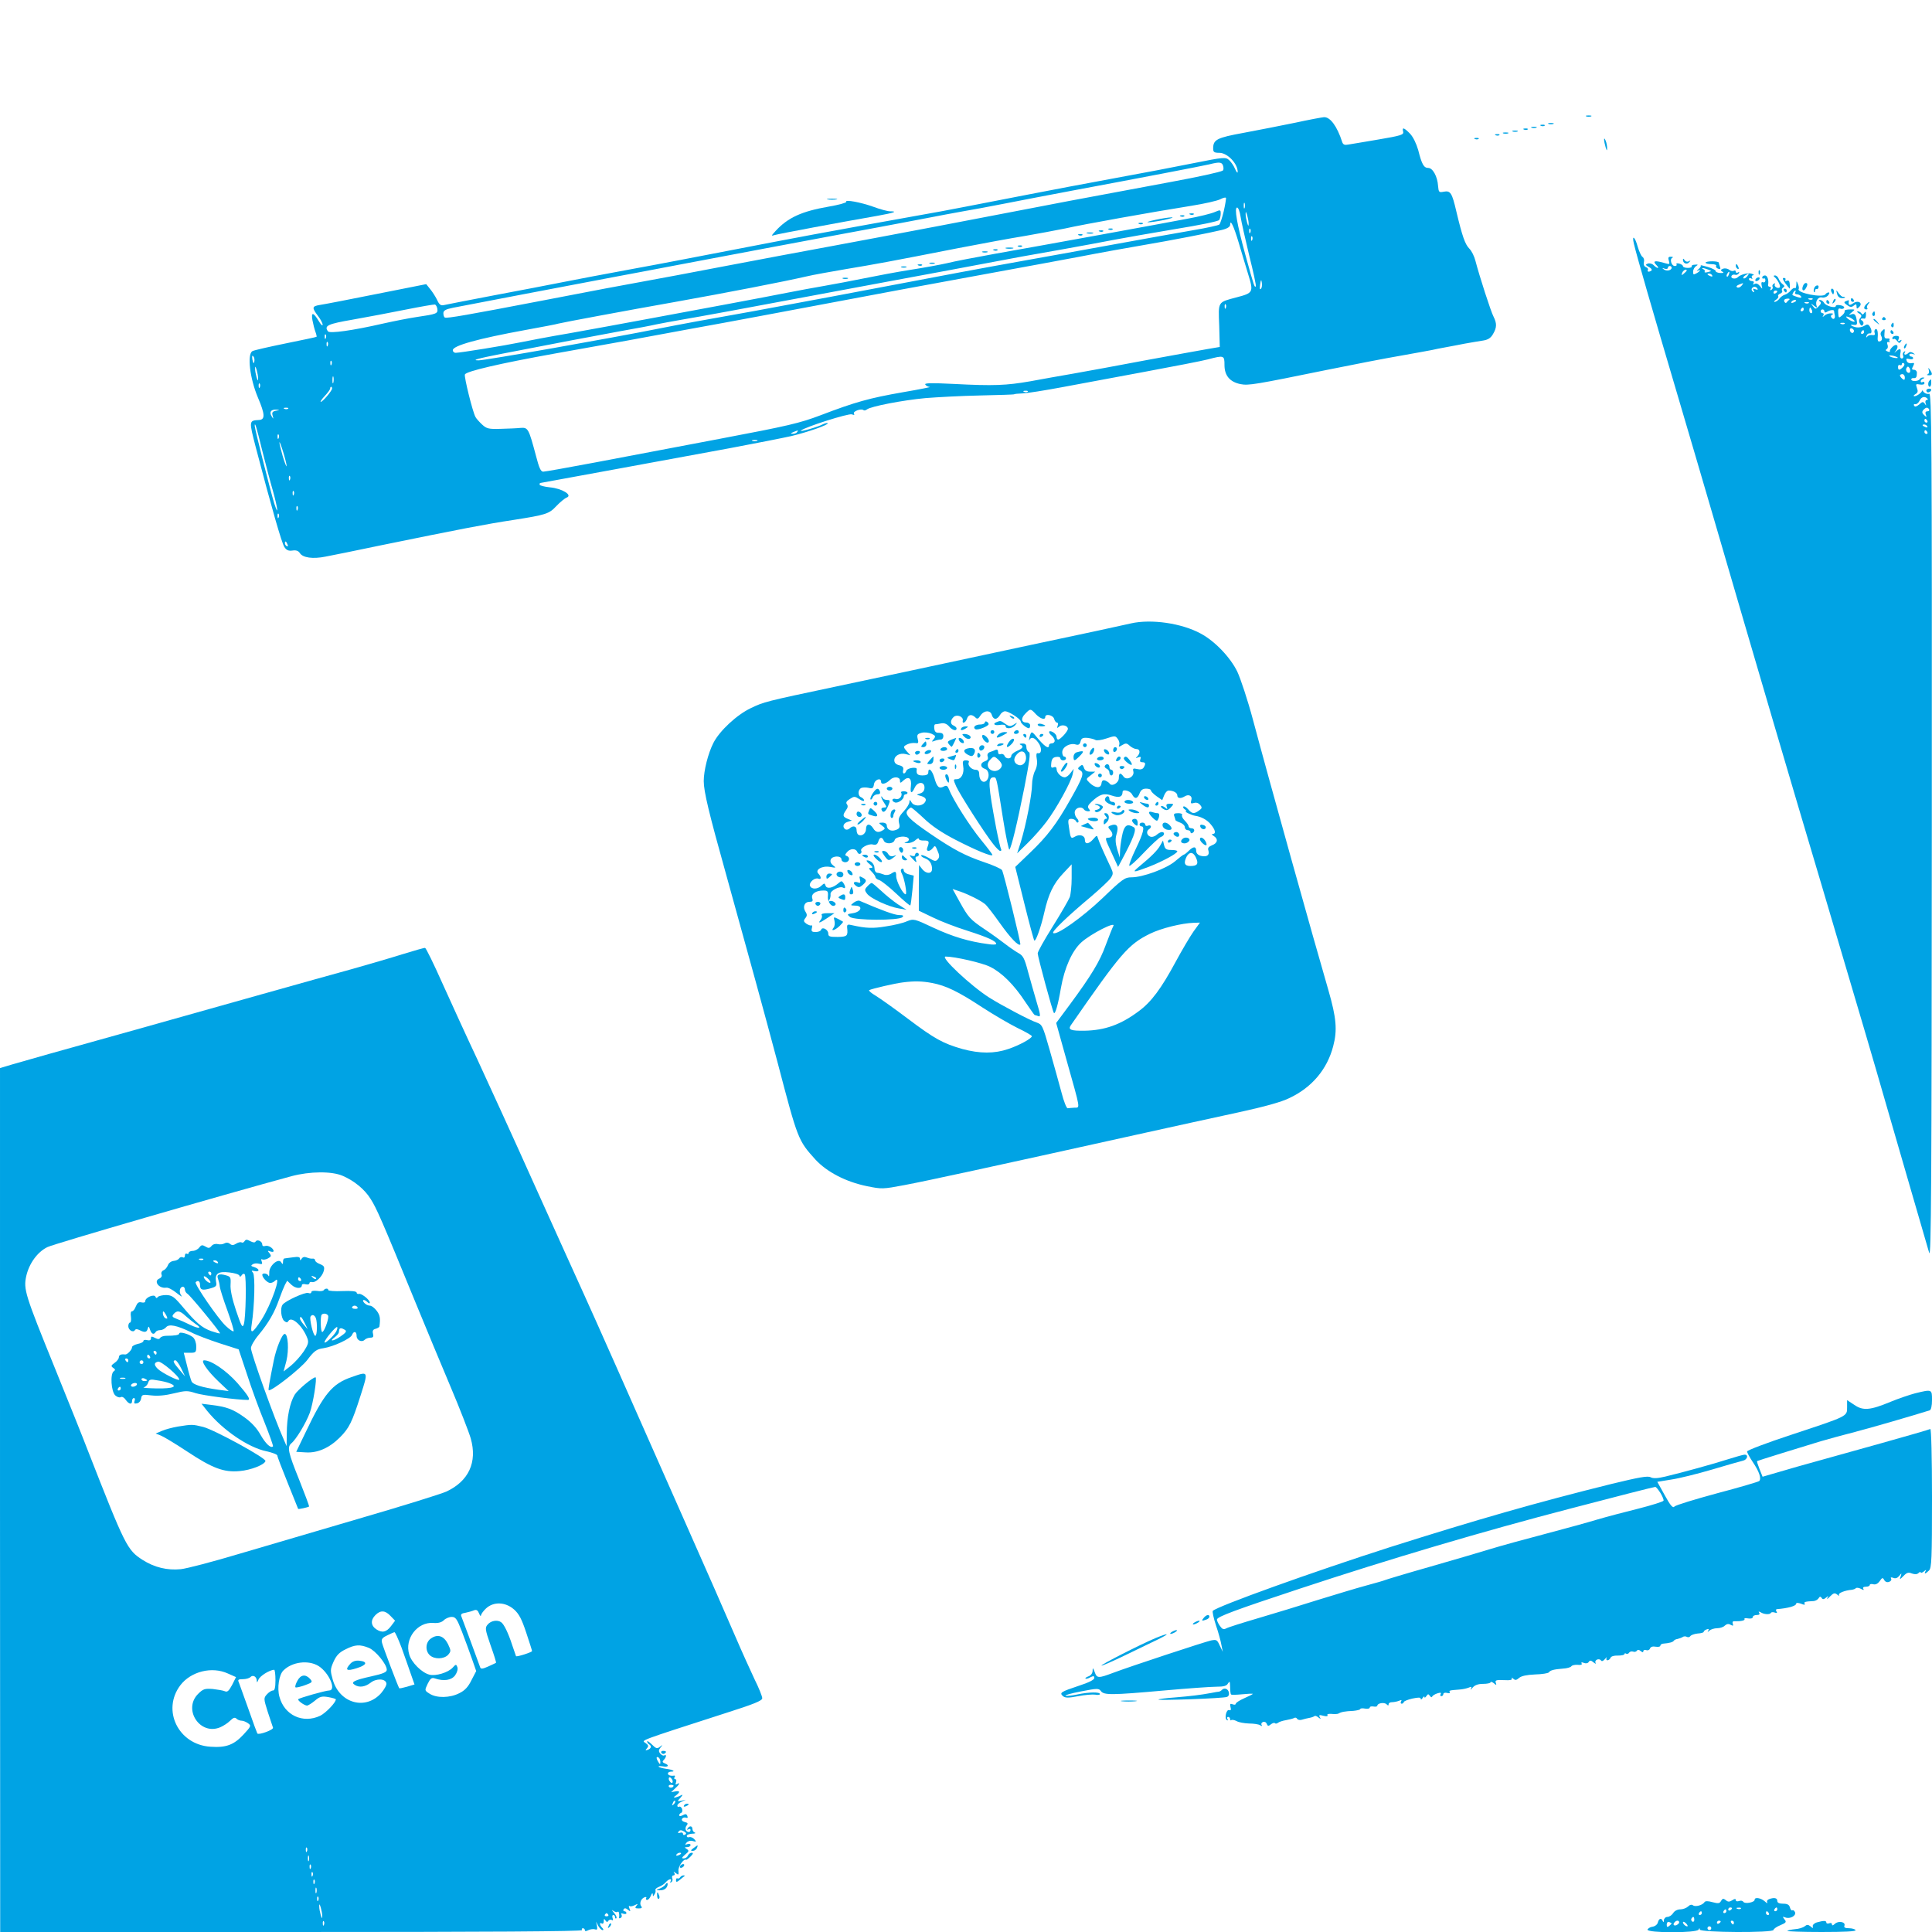 <?xml version="1.0" standalone="no"?>
<!DOCTYPE svg PUBLIC "-//W3C//DTD SVG 20010904//EN"
 "http://www.w3.org/TR/2001/REC-SVG-20010904/DTD/svg10.dtd">
<svg version="1.0" xmlns="http://www.w3.org/2000/svg"
 width="1024pt" height="1024pt" viewBox="0 0 1024 1024"
 preserveAspectRatio="xMidYMid meet">

<g transform="translate(0,1024) scale(0.1,-0.1)"
fill="#00a3e4" stroke="none">
<path d="M8408 9623 c6 -2 18 -2 25 0 6 3 1 5 -13 5 -14 0 -19 -2 -12 -5z"/>
<path d="M6862 9589 c-73 -15 -195 -39 -270 -53 -143 -26 -162 -36 -162 -83 0
-19 5 -23 33 -23 43 0 98 -58 97 -102 -1 -7 -7 1 -14 17 -7 17 -22 38 -32 47
-18 16 -29 15 -189 -17 -94 -19 -282 -55 -420 -80 -137 -25 -342 -64 -455 -86
-113 -22 -261 -51 -330 -64 -69 -14 -190 -36 -270 -50 -80 -14 -192 -35 -250
-45 -58 -11 -190 -35 -295 -54 -104 -19 -305 -58 -445 -85 -140 -27 -367 -71
-505 -96 -137 -25 -304 -57 -370 -70 -66 -13 -230 -45 -365 -70 -135 -26 -255
-49 -267 -52 -17 -4 -25 2 -37 29 -9 18 -26 44 -37 57 l-20 25 -262 -52 c-144
-29 -279 -55 -300 -58 -44 -7 -45 -14 -12 -58 14 -18 25 -39 25 -47 0 -8 -9 0
-19 17 -30 50 -43 52 -35 7 4 -21 11 -49 16 -62 5 -13 7 -25 6 -26 -2 -2 -75
-17 -163 -35 -88 -18 -168 -36 -177 -41 -29 -16 -14 -144 29 -246 38 -89 39
-117 6 -119 -54 -3 -54 -3 -17 -146 84 -321 137 -505 151 -527 11 -17 22 -22
43 -19 19 3 31 -1 39 -13 15 -25 69 -33 137 -19 33 6 165 33 294 60 430 88
561 113 700 134 172 27 190 32 228 73 20 21 45 42 56 46 32 13 -25 48 -89 54
-30 3 -55 10 -55 14 0 5 1 9 3 9 3 0 708 130 1002 184 138 26 286 55 330 65
87 21 199 60 192 68 -3 2 -14 0 -24 -5 -27 -15 -129 -44 -118 -34 22 19 252
92 270 86 12 -5 16 -4 11 4 -7 12 40 29 51 18 3 -3 12 -1 18 4 19 16 190 49
310 60 61 5 191 12 290 14 99 2 180 5 180 6 0 2 20 4 45 5 25 1 119 16 210 33
91 17 289 54 440 82 151 28 300 57 331 65 87 23 89 22 89 -30 0 -56 29 -90 86
-101 42 -8 77 -2 459 76 138 28 313 62 390 75 77 14 151 27 165 30 14 3 45 10
70 14 25 5 72 13 105 20 33 6 76 13 95 16 26 4 41 13 53 34 21 35 21 57 3 93
-14 26 -74 212 -96 296 -6 24 -20 52 -32 64 -23 23 -38 67 -69 197 -23 99 -31
112 -67 105 -25 -5 -27 -3 -30 31 -3 49 -28 95 -52 95 -23 0 -34 18 -53 94
-10 35 -27 70 -43 87 -32 33 -44 37 -37 11 4 -16 -11 -21 -129 -41 -73 -12
-145 -25 -161 -27 -20 -4 -28 -1 -33 13 -27 84 -64 134 -97 132 -12 -1 -82
-14 -155 -30z m-379 -229 c3 -11 2 -22 -2 -24 -12 -8 -132 -34 -273 -60 -73
-14 -230 -43 -348 -65 -118 -22 -285 -53 -370 -70 -241 -47 -809 -155 -1085
-206 -137 -25 -392 -73 -565 -106 -173 -33 -362 -69 -420 -79 -143 -26 -229
-42 -555 -105 -380 -73 -499 -94 -507 -88 -5 2 -8 13 -8 23 0 14 12 21 52 29
55 11 652 125 843 161 61 11 227 43 370 70 312 59 554 105 850 160 121 22 301
56 400 75 99 19 209 40 245 46 36 6 130 23 210 39 80 16 244 47 365 70 349 65
687 130 725 139 55 14 67 12 73 -9z m3 -240 c-8 -34 -19 -66 -23 -70 -4 -4
-66 -18 -138 -30 -71 -12 -265 -47 -430 -77 -165 -30 -374 -68 -465 -84 -91
-16 -248 -45 -350 -64 -446 -85 -984 -186 -1085 -204 -249 -44 -405 -73 -495
-91 -264 -53 -927 -170 -963 -170 -40 0 -9 9 118 34 266 52 494 95 635 121 80
14 165 30 190 36 25 5 83 16 130 24 84 14 383 69 680 125 85 16 254 47 375 70
183 34 535 99 750 140 28 5 129 23 225 40 96 17 218 40 270 50 52 10 196 35
320 56 124 20 228 41 232 48 4 6 8 21 8 33 0 22 -1 22 -32 9 -18 -8 -82 -24
-143 -35 -130 -25 -749 -138 -1021 -186 -105 -19 -220 -41 -255 -50 -35 -8
-122 -24 -193 -35 -71 -11 -181 -32 -245 -45 -64 -13 -159 -31 -211 -40 -52
-9 -140 -25 -195 -36 -55 -11 -197 -38 -315 -60 -118 -22 -312 -58 -430 -80
-118 -22 -303 -56 -410 -75 -107 -18 -226 -41 -265 -49 -77 -16 -316 -55 -340
-55 -8 0 -15 6 -15 14 0 24 133 61 385 107 88 16 167 31 175 34 17 5 371 71
620 115 274 49 573 107 695 135 33 8 128 25 210 39 156 26 223 38 595 111 124
24 281 53 350 64 69 12 166 30 215 40 97 22 461 87 668 120 70 11 140 27 155
35 15 8 28 11 30 7 1 -4 -4 -36 -12 -71z m111 18 c-3 -7 -5 -2 -5 12 0 14 2
19 5 13 2 -7 2 -19 0 -25z m-22 -45 c4 -27 25 -119 46 -207 22 -87 38 -161 35
-164 -7 -6 -8 -4 -56 170 -44 160 -59 248 -43 248 6 0 14 -21 18 -47z m43 -38
c0 -16 -2 -15 -8 5 -4 14 -8 34 -8 45 0 16 2 15 8 -5 4 -14 8 -34 8 -45z m-53
-100 c15 -49 37 -126 51 -170 29 -94 26 -98 -62 -121 -101 -27 -97 -20 -92
-149 l3 -114 -65 -11 c-36 -6 -182 -33 -325 -59 -143 -27 -316 -59 -385 -71
-69 -12 -172 -30 -230 -41 -126 -22 -194 -25 -404 -14 -120 6 -157 5 -152 -3
4 -7 15 -12 24 -13 9 0 -55 -13 -143 -28 -177 -31 -250 -51 -436 -122 -111
-42 -171 -56 -530 -124 -222 -42 -521 -99 -664 -126 -143 -27 -267 -49 -276
-49 -13 0 -22 21 -38 83 -39 146 -42 152 -82 149 -18 -2 -66 -4 -106 -5 -64
-2 -74 1 -98 23 -15 14 -31 32 -35 40 -15 27 -61 213 -56 225 6 17 182 58 476
111 140 25 314 56 385 69 72 13 218 40 325 60 107 19 278 51 380 70 776 146
776 146 1235 230 138 25 342 63 455 84 113 22 264 49 335 61 159 27 359 66
420 81 30 7 45 17 45 27 0 34 19 -6 45 -93z m62 53 c-3 -8 -6 -5 -6 6 -1 11 2
17 5 13 3 -3 4 -12 1 -19z m10 -40 c-3 -8 -6 -5 -6 6 -1 11 2 17 5 13 3 -3 4
-12 1 -19z m46 -259 c-6 -6 -7 3 -4 23 4 28 6 29 9 9 2 -13 0 -27 -5 -32z
m-4365 -106 c4 -25 -5 -28 -108 -43 -41 -6 -122 -22 -180 -35 -161 -37 -284
-54 -292 -41 -21 30 -1 39 132 62 74 13 200 37 280 53 80 16 150 28 155 27 6
-2 11 -12 13 -23z m4179 5 c-3 -8 -6 -5 -6 6 -1 11 2 17 5 13 3 -3 4 -12 1
-19z m-4770 -160 c-3 -8 -6 -5 -6 6 -1 11 2 17 5 13 3 -3 4 -12 1 -19z m10
-40 c-3 -8 -6 -5 -6 6 -1 11 2 17 5 13 3 -3 4 -12 1 -19z m-389 -84 c-3 -14
-5 -12 -10 9 -3 19 -2 25 4 19 6 -6 8 -18 6 -28z m409 -16 c-3 -8 -6 -5 -6 6
-1 11 2 17 5 13 3 -3 4 -12 1 -19z m-389 -73 c0 -16 -2 -15 -8 5 -4 14 -8 34
-8 45 0 16 2 15 8 -5 4 -14 8 -34 8 -45z m399 -22 c-3 -10 -5 -4 -5 12 0 17 2
24 5 18 2 -7 2 -21 0 -30z m-390 -25 c-3 -8 -6 -5 -6 6 -1 11 2 17 5 13 3 -3
4 -12 1 -19z m383 -7 c0 -12 -50 -71 -60 -71 -4 0 5 14 21 31 16 17 29 35 29
40 0 5 2 9 5 9 3 0 5 -4 5 -9z m3687 -17 c-3 -3 -12 -4 -19 -1 -8 3 -5 6 6 6
11 1 17 -2 13 -5z m-3920 -90 c-3 -3 -12 -4 -19 -1 -8 3 -5 6 6 6 11 1 17 -2
13 -5z m-65 -11 c-18 -4 -22 -9 -17 -26 5 -19 5 -20 -5 -4 -14 22 -5 37 23 36
22 -2 22 -2 -1 -6z m-73 -208 c18 -71 43 -168 57 -215 25 -89 33 -146 8 -70
-18 58 -104 397 -104 412 0 26 9 -4 39 -127z m2836 95 c-3 -5 -14 -10 -23 -9
-14 0 -13 2 3 9 27 11 27 11 20 0z m-2748 -32 c-3 -8 -6 -5 -6 6 -1 11 2 17 5
13 3 -3 4 -12 1 -19z m2536 -15 c-7 -2 -19 -2 -25 0 -7 3 -2 5 12 5 14 0 19
-2 13 -5z m-2494 -133 c0 -8 -9 14 -20 50 -10 36 -19 70 -18 75 1 15 39 -108
38 -125z m18 -72 c-3 -8 -6 -5 -6 6 -1 11 2 17 5 13 3 -3 4 -12 1 -19z m20
-80 c-3 -8 -6 -5 -6 6 -1 11 2 17 5 13 3 -3 4 -12 1 -19z m20 -80 c-3 -8 -6
-5 -6 6 -1 11 2 17 5 13 3 -3 4 -12 1 -19z m-100 -40 c-3 -8 -6 -5 -6 6 -1 11
2 17 5 13 3 -3 4 -12 1 -19z m47 -144 c3 -8 2 -12 -4 -9 -6 3 -10 10 -10 16 0
14 7 11 14 -7z"/>
<path d="M6308 9103 c7 -3 16 -2 19 1 4 3 -2 6 -13 5 -11 0 -14 -3 -6 -6z"/>
<path d="M6258 9093 c7 -3 16 -2 19 1 4 3 -2 6 -13 5 -11 0 -14 -3 -6 -6z"/>
<path d="M6125 9075 c-33 -7 -51 -13 -40 -13 11 -1 49 5 85 12 36 8 54 14 40
14 -14 0 -52 -6 -85 -13z"/>
<path d="M6038 9053 c7 -3 16 -2 19 1 4 3 -2 6 -13 5 -11 0 -14 -3 -6 -6z"/>
<path d="M5878 9023 c7 -3 16 -2 19 1 4 3 -2 6 -13 5 -11 0 -14 -3 -6 -6z"/>
<path d="M5828 9013 c7 -3 16 -2 19 1 4 3 -2 6 -13 5 -11 0 -14 -3 -6 -6z"/>
<path d="M5763 9003 c9 -2 23 -2 30 0 6 3 -1 5 -18 5 -16 0 -22 -2 -12 -5z"/>
<path d="M5718 8993 c7 -3 16 -2 19 1 4 3 -2 6 -13 5 -11 0 -14 -3 -6 -6z"/>
<path d="M5398 8933 c7 -3 16 -2 19 1 4 3 -2 6 -13 5 -11 0 -14 -3 -6 -6z"/>
<path d="M5333 8923 c9 -2 25 -2 35 0 9 3 1 5 -18 5 -19 0 -27 -2 -17 -5z"/>
<path d="M5268 8913 c7 -3 16 -2 19 1 4 3 -2 6 -13 5 -11 0 -14 -3 -6 -6z"/>
<path d="M5208 8903 c6 -2 18 -2 25 0 6 3 1 5 -13 5 -14 0 -19 -2 -12 -5z"/>
<path d="M4928 8843 c6 -2 18 -2 25 0 6 3 1 5 -13 5 -14 0 -19 -2 -12 -5z"/>
<path d="M4868 8833 c7 -3 16 -2 19 1 4 3 -2 6 -13 5 -11 0 -14 -3 -6 -6z"/>
<path d="M4778 8823 c6 -2 18 -2 25 0 6 3 1 5 -13 5 -14 0 -19 -2 -12 -5z"/>
<path d="M4468 8763 c6 -2 18 -2 25 0 6 3 1 5 -13 5 -14 0 -19 -2 -12 -5z"/>
<path d="M8208 9583 c6 -2 18 -2 25 0 6 3 1 5 -13 5 -14 0 -19 -2 -12 -5z"/>
<path d="M8168 9573 c7 -3 16 -2 19 1 4 3 -2 6 -13 5 -11 0 -14 -3 -6 -6z"/>
<path d="M8118 9563 c6 -2 18 -2 25 0 6 3 1 5 -13 5 -14 0 -19 -2 -12 -5z"/>
<path d="M8078 9553 c7 -3 16 -2 19 1 4 3 -2 6 -13 5 -11 0 -14 -3 -6 -6z"/>
<path d="M8018 9543 c6 -2 18 -2 25 0 6 3 1 5 -13 5 -14 0 -19 -2 -12 -5z"/>
<path d="M7968 9533 c6 -2 18 -2 25 0 6 3 1 5 -13 5 -14 0 -19 -2 -12 -5z"/>
<path d="M7928 9523 c7 -3 16 -2 19 1 4 3 -2 6 -13 5 -11 0 -14 -3 -6 -6z"/>
<path d="M7818 9503 c7 -3 16 -2 19 1 4 3 -2 6 -13 5 -11 0 -14 -3 -6 -6z"/>
<path d="M8502 9500 c0 -8 4 -26 8 -40 6 -20 8 -21 8 -5 0 11 -3 29 -8 40 -5
12 -8 14 -8 5z"/>
<path d="M4388 9183 c12 -2 32 -2 45 0 12 2 2 4 -23 4 -25 0 -35 -2 -22 -4z"/>
<path d="M4485 9170 c3 -4 -39 -16 -92 -25 -144 -25 -217 -58 -283 -130 -23
-25 -23 -27 -5 -21 19 6 354 69 545 102 89 16 111 24 68 24 -14 0 -54 11 -89
24 -67 24 -153 40 -144 26z"/>
<path d="M8660 8948 c17 -71 91 -328 239 -828 50 -168 124 -422 166 -565 75
-256 111 -380 179 -613 19 -64 89 -304 156 -532 67 -228 182 -617 256 -865
236 -797 271 -916 334 -1135 34 -118 98 -339 142 -490 44 -151 86 -295 93
-320 11 -37 13 366 14 2257 1 2074 -1 2302 -14 2296 -9 -3 -21 1 -28 8 -7 8
-11 13 -10 10 4 -7 -26 -31 -39 -31 -8 0 -7 4 4 11 13 7 15 15 8 33 -7 21 -6
22 16 18 14 -2 24 0 24 7 0 7 -4 9 -10 6 -5 -3 -10 -2 -10 4 0 5 6 12 13 14 9
4 9 6 0 6 -6 1 -15 -3 -18 -9 -8 -12 -45 -13 -45 -1 0 5 6 8 13 7 13 -1 17 5
17 29 0 8 -7 15 -15 15 -12 0 -14 4 -5 19 8 17 7 19 -9 16 -11 -2 -22 3 -25
12 -5 12 -1 14 14 10 11 -3 20 -1 20 4 0 5 -4 9 -10 9 -5 0 -10 4 -10 10 0 5
8 7 18 4 14 -5 15 -4 2 5 -9 6 -18 7 -24 1 -14 -14 -29 -12 -20 2 4 7 3 8 -4
4 -6 -4 -9 -13 -5 -21 3 -8 0 -15 -7 -15 -8 0 -11 9 -8 25 6 28 -1 31 -22 13
-12 -11 -12 -10 -1 4 18 25 4 41 -18 20 -10 -9 -16 -20 -14 -24 2 -4 -3 -5
-12 -1 -11 4 -13 8 -5 13 6 3 8 14 4 23 -4 12 -2 16 7 14 8 -2 11 -2 6 0 -4 3
-5 8 -2 13 3 4 -3 7 -13 6 -13 -1 -16 6 -14 27 3 25 1 27 -11 15 -10 -8 -12
-19 -6 -29 8 -16 3 -29 -13 -29 -4 0 -7 8 -6 18 3 33 -2 53 -12 47 -5 -3 -7
-12 -4 -20 4 -9 -1 -13 -13 -11 -10 2 -22 -2 -26 -8 -6 -7 -7 -6 -4 4 2 8 10
14 16 13 13 -4 14 17 1 37 -8 12 -13 13 -29 3 -11 -7 -29 -10 -42 -8 -27 5
-41 18 -14 13 15 -2 19 2 17 17 -5 37 -11 45 -29 39 -16 -5 -16 -4 1 10 19 16
19 16 -2 16 -28 0 -38 -3 -35 -11 1 -4 -5 -14 -15 -22 -16 -14 -17 -13 -19 13
-2 21 2 28 11 24 8 -3 17 -1 20 4 3 5 -5 12 -19 14 -14 3 -25 1 -25 -4 0 -14
-53 0 -62 17 -5 8 -14 15 -21 15 -8 0 -9 -2 -1 -8 8 -5 6 -13 -6 -25 -16 -17
-18 -17 -31 0 -13 17 -13 17 5 3 17 -13 19 -13 14 0 -8 23 9 49 30 43 10 -2
24 3 31 11 8 10 9 16 3 16 -6 0 -13 -4 -17 -10 -13 -20 -153 7 -142 28 3 4 1
16 -4 27 -7 18 -8 18 -8 -4 -1 -13 -4 -22 -7 -18 -4 3 -14 -2 -23 -13 -9 -11
-23 -20 -31 -22 -8 -2 -21 -11 -28 -20 -7 -10 -19 -18 -25 -18 -7 0 -4 5 6 11
9 6 15 14 12 19 -3 4 2 11 11 14 8 3 13 10 9 15 -3 5 0 13 6 17 9 5 8 10 -3
18 -8 6 -17 19 -21 29 -3 9 -12 17 -19 17 -8 0 -9 -3 -3 -8 15 -11 35 -49 28
-55 -9 -10 -33 5 -26 16 3 6 1 7 -6 3 -6 -4 -9 -11 -6 -16 3 -5 0 -12 -6 -16
-8 -4 -9 -3 -5 4 4 7 2 12 -3 12 -6 0 -10 3 -10 8 5 27 -3 52 -16 52 -8 0 -15
-5 -15 -11 0 -5 4 -8 8 -5 5 3 9 -2 9 -10 0 -8 -6 -13 -13 -10 -8 3 -10 -3 -7
-17 5 -21 5 -21 -9 -3 -10 12 -20 16 -28 11 -9 -5 -11 -4 -6 3 4 7 1 12 -8 12
-9 0 -16 5 -16 11 0 5 5 7 12 3 7 -4 8 -3 4 4 -4 7 -1 12 6 13 7 0 4 4 -7 8
-18 7 -61 -4 -75 -19 -11 -11 -38 -7 -33 6 2 7 11 10 18 8 7 -3 16 0 21 7 4 8
3 10 -4 5 -7 -4 -12 -2 -12 4 0 6 -5 8 -10 5 -6 -4 -17 -1 -25 5 -8 7 -23 9
-32 6 -14 -6 -15 -9 -4 -16 10 -5 6 -8 -12 -7 -14 1 -25 6 -24 11 1 4 -18 14
-41 21 -24 7 -41 11 -38 8 3 -3 -2 -12 -12 -20 -9 -8 -11 -12 -4 -8 20 10 14
-3 -7 -14 -15 -8 -18 -7 -17 10 0 11 8 24 16 29 12 7 10 9 -7 7 -12 0 -19 -5
-17 -9 3 -4 -6 -8 -20 -8 -14 0 -26 4 -26 9 0 5 -9 11 -20 14 -11 3 -18 1 -14
-4 3 -5 -1 -9 -9 -9 -18 0 -29 37 -13 44 6 2 3 5 -7 5 -14 1 -17 -4 -12 -20 6
-19 4 -21 -16 -15 -61 18 -73 14 -47 -12 7 -7 9 -12 4 -12 -4 0 -14 7 -22 15
-8 8 -22 11 -30 8 -14 -5 -13 -8 5 -18 12 -6 18 -14 15 -18 -11 -10 -26 -9
-20 2 3 5 -1 12 -10 15 -10 4 -14 14 -11 26 3 11 0 23 -7 28 -7 4 -18 28 -26
55 -14 52 -32 66 -20 15z m200 -127 c0 -14 -26 -20 -41 -9 -11 8 -10 9 4 4 9
-3 17 -1 17 4 0 6 5 10 10 10 6 0 10 -4 10 -9z m194 -10 c19 -7 19 -8 -2 -13
-12 -4 -20 -2 -17 2 3 5 -1 11 -7 13 -7 3 -8 5 -3 6 6 0 19 -4 29 -8z m-114
-5 c0 -2 -7 -9 -15 -16 -13 -11 -14 -10 -9 4 5 14 24 23 24 12z m223 -21 c-3
-9 -8 -14 -10 -11 -3 3 -2 9 2 15 9 16 15 13 8 -4z m-88 -5 c3 -6 -1 -7 -9 -4
-18 7 -21 14 -7 14 6 0 13 -4 16 -10z m185 -5 c-7 -9 -15 -13 -19 -10 -3 3 1
10 9 15 21 14 24 12 10 -5z m-30 -50 c-7 -8 -17 -12 -23 -8 -6 4 -3 9 9 14 27
11 28 11 14 -6z m85 -15 c4 -6 -1 -7 -11 -3 -13 5 -15 3 -9 -7 5 -9 4 -11 -4
-6 -6 4 -9 12 -6 17 8 12 22 12 30 -1z m105 -14 c0 -3 -4 -8 -10 -11 -5 -3
-10 -1 -10 4 0 6 5 11 10 11 6 0 10 -2 10 -4z m95 -6 c-3 -5 1 -10 9 -10 8 0
18 -5 22 -11 4 -8 -1 -9 -17 -4 -13 4 -26 9 -28 11 -4 3 8 24 15 24 3 0 2 -4
-1 -10z m-31 -38 c-5 -4 -12 -11 -15 -15 -3 -5 -9 -2 -12 5 -3 9 3 14 15 15
11 1 16 -1 12 -5z m123 2 c-3 -3 -12 -4 -19 -1 -8 3 -5 6 6 6 11 1 17 -2 13
-5z m-87 -8 c0 -2 -7 -7 -16 -10 -8 -3 -12 -2 -9 4 6 10 25 14 25 6z m67 -12
c-3 -3 -12 -4 -19 -1 -8 3 -5 6 6 6 11 1 17 -2 13 -5z m-27 -34 c0 -5 -5 -10
-11 -10 -5 0 -7 5 -4 10 3 6 8 10 11 10 2 0 4 -4 4 -10z m44 -5 c3 -8 1 -15
-4 -15 -6 0 -10 7 -10 15 0 8 2 15 4 15 2 0 6 -7 10 -15z m66 -6 c0 -6 5 -7
13 -2 16 10 37 13 38 5 0 -4 2 -15 4 -24 3 -19 -10 -25 -19 -9 -4 5 0 12 6 14
7 3 4 6 -7 6 -12 1 -27 -5 -34 -11 -11 -10 -13 -10 -7 0 4 6 2 12 -3 12 -6 0
-11 5 -11 10 0 6 5 10 10 10 6 0 10 -5 10 -11z m160 -52 c0 -9 -36 9 -44 22
-4 5 5 4 19 -2 14 -7 25 -16 25 -20z m-53 -13 c-3 -3 -12 -4 -19 -1 -8 3 -5 6
6 6 11 1 17 -2 13 -5z m48 -33 c3 -5 1 -12 -4 -15 -5 -3 -11 1 -15 9 -6 16 9
21 19 6z m55 -11 c0 -5 -5 -10 -11 -10 -5 0 -7 5 -4 10 3 6 8 10 11 10 2 0 4
-4 4 -10z m178 -135 c3 -3 -4 -4 -16 -2 -12 2 -24 6 -28 10 -4 3 4 4 16 2 12
-2 25 -7 28 -10z m28 -51 c-19 -18 -26 -18 -26 2 0 8 5 12 10 9 6 -3 10 -1 10
5 0 6 5 8 10 5 6 -4 5 -12 -4 -21z m37 -27 c-3 -5 -10 -4 -15 1 -6 6 -7 16 -3
22 6 9 9 9 16 -1 4 -7 5 -17 2 -22z m-27 -28 c0 -13 -3 -15 -13 -7 -7 6 -13
14 -13 18 0 3 6 7 13 7 7 0 13 -8 13 -18z m120 -112 c4 -4 2 -7 -4 -7 -6 0 -9
-8 -6 -17 5 -15 4 -15 -4 -3 -9 12 -13 12 -30 -4 -14 -11 -22 -14 -27 -6 -3 6
-1 9 6 8 7 -2 18 7 23 18 9 21 28 26 42 11z m9 -57 c3 -5 -1 -10 -9 -10 -10 0
-13 -6 -9 -17 6 -15 5 -16 -9 -3 -11 10 -12 18 -4 27 14 15 23 16 31 3z m-10
-60 c3 -5 1 -10 -4 -10 -6 0 -11 5 -11 10 0 6 2 10 4 10 3 0 8 -4 11 -10z m0
-30 c3 -6 -1 -7 -9 -4 -18 7 -21 14 -7 14 6 0 13 -4 16 -10z m0 -30 c3 -5 1
-10 -4 -10 -6 0 -11 5 -11 10 0 6 2 10 4 10 3 0 8 -4 11 -10z"/>
<path d="M8920 8863 c0 -19 21 -27 33 -13 9 10 9 11 -2 5 -8 -4 -17 -2 -22 6
-6 9 -9 10 -9 2z"/>
<path d="M9040 8848 c0 -5 14 -8 31 -8 16 0 28 -4 25 -9 -3 -5 1 -12 10 -15
12 -5 15 -2 10 10 -3 8 -6 19 -6 22 0 4 -16 7 -35 7 -19 0 -35 -3 -35 -7z"/>
<path d="M9200 8831 c0 -6 4 -13 10 -16 6 -3 7 1 4 9 -7 18 -14 21 -14 7z"/>
<path d="M9321 8794 c0 -11 3 -14 6 -6 3 7 2 16 -1 19 -3 4 -6 -2 -5 -13z"/>
<path d="M9305 8760 c-3 -5 -2 -10 4 -10 5 0 13 5 16 10 3 6 2 10 -4 10 -5 0
-13 -4 -16 -10z"/>
<path d="M9463 8738 c11 -15 22 -28 23 -28 1 0 1 11 0 24 -1 16 -6 22 -15 18
-8 -3 -12 -1 -8 5 3 5 0 10 -8 10 -9 0 -7 -8 8 -29z"/>
<path d="M9556 8724 c-9 -22 3 -32 14 -14 12 19 12 30 1 30 -5 0 -12 -7 -15
-16z"/>
<path d="M9616 8714 c-4 -9 -4 -19 -1 -22 3 -3 5 0 5 6 0 7 3 11 8 10 4 -2 8
1 10 7 6 17 -15 16 -22 -1z"/>
<path d="M9455 8700 c3 -5 8 -10 11 -10 2 0 4 5 4 10 0 6 -5 10 -11 10 -5 0
-7 -4 -4 -10z"/>
<path d="M9706 8695 c4 -8 8 -15 10 -15 2 0 4 7 4 15 0 8 -4 15 -10 15 -5 0
-7 -7 -4 -15z"/>
<path d="M9737 8683 c3 -15 13 -23 26 -23 11 0 18 2 16 4 -2 2 -7 4 -11 3 -4
-1 -14 7 -22 18 -15 20 -15 20 -9 -2z"/>
<path d="M9716 8643 c-6 -14 -5 -15 5 -6 7 7 10 15 7 18 -3 3 -9 -2 -12 -12z"/>
<path d="M9810 8650 c0 -5 5 -10 11 -10 5 0 7 5 4 10 -3 6 -8 10 -11 10 -2 0
-4 -4 -4 -10z"/>
<path d="M9680 8640 c0 -5 5 -10 11 -10 5 0 7 5 4 10 -3 6 -8 10 -11 10 -2 0
-4 -4 -4 -10z"/>
<path d="M9782 8643 c-10 -4 -8 -9 8 -20 16 -12 24 -12 35 -3 12 10 15 9 15
-4 0 -14 3 -14 13 -4 23 21 -3 39 -30 21 -21 -14 -27 -11 -24 10 0 4 0 7 -1 6
-2 0 -9 -3 -16 -6z"/>
<path d="M9892 8628 c-15 -15 -15 -28 0 -28 6 0 8 3 5 7 -4 3 -2 12 4 20 14
16 7 17 -9 1z"/>
<path d="M9853 8579 c14 -8 16 -14 7 -24 -8 -9 -8 -20 -2 -31 7 -12 11 -13 17
-4 4 7 2 16 -6 21 -13 8 -6 13 14 10 4 0 7 9 7 22 0 16 -3 18 -9 8 -6 -9 -11
-10 -15 -2 -4 6 -13 11 -19 11 -7 0 -4 -5 6 -11z"/>
<path d="M9925 8581 c-3 -5 -2 -12 3 -15 5 -3 9 1 9 9 0 17 -3 19 -12 6z"/>
<path d="M9976 8552 c-3 -5 1 -9 9 -9 8 0 12 4 9 9 -3 4 -7 8 -9 8 -2 0 -6 -4
-9 -8z"/>
<path d="M9930 8546 c0 -2 8 -10 18 -17 15 -13 16 -12 3 4 -13 16 -21 21 -21
13z"/>
<path d="M10025 8521 c-3 -5 -2 -12 3 -15 5 -3 9 1 9 9 0 17 -3 19 -12 6z"/>
<path d="M10020 8480 c0 -5 5 -10 11 -10 5 0 7 5 4 10 -3 6 -8 10 -11 10 -2 0
-4 -4 -4 -10z"/>
<path d="M10030 8448 c0 -6 3 -8 7 -5 3 4 11 -1 18 -10 9 -13 14 -13 20 -3 6
9 4 11 -5 5 -10 -6 -12 -4 -7 8 5 12 1 17 -13 17 -11 0 -20 -5 -20 -12z"/>
<path d="M10095 8409 c-4 -6 -5 -12 -2 -15 2 -3 7 2 10 11 7 17 1 20 -8 4z"/>
<path d="M10223 8278 c3 -9 1 -19 -6 -22 -7 -2 -4 -5 6 -5 20 -1 21 7 6 29 -9
13 -10 13 -6 -2z"/>
<path d="M10227 8223 c-10 -9 -9 -33 1 -33 4 0 8 9 8 20 0 23 0 22 -9 13z"/>
<path d="M10210 8170 c0 -5 4 -10 9 -10 6 0 13 5 16 10 3 6 -1 10 -9 10 -9 0
-16 -4 -16 -10z"/>
<path d="M5995 6936 c-33 -8 -274 -60 -535 -115 -261 -56 -547 -117 -635 -136
-88 -19 -268 -57 -400 -85 -369 -78 -376 -80 -445 -113 -74 -35 -166 -120
-199 -185 -28 -55 -51 -146 -51 -202 0 -55 27 -168 120 -500 114 -410 207
-749 271 -990 108 -412 109 -414 201 -516 61 -66 161 -118 273 -141 79 -16 84
-16 200 6 112 21 463 97 1225 266 184 41 428 94 543 119 138 30 229 55 271 76
119 56 200 152 232 274 23 86 17 151 -25 297 -77 264 -315 1115 -400 1434 -28
105 -66 219 -83 255 -37 76 -119 162 -194 202 -101 55 -262 78 -369 54z m-505
-481 c24 -25 50 -33 50 -15 0 19 42 10 47 -10 3 -11 10 -20 15 -20 6 0 7 -7 4
-16 -5 -14 -4 -15 8 -5 15 13 46 5 46 -12 0 -13 -40 -57 -52 -57 -4 0 -8 7 -8
15 0 8 -9 19 -20 25 -23 12 -27 -2 -5 -20 8 -7 15 -19 15 -26 0 -8 -7 -14 -15
-14 -8 0 -15 -4 -15 -10 0 -24 -25 -6 -70 49 -22 27 -25 26 -34 -9 -3 -14 -3
-19 0 -12 9 19 27 14 47 -14 20 -26 19 -61 -2 -56 -8 2 -10 -7 -6 -30 4 -21 1
-44 -9 -63 -9 -17 -16 -50 -16 -73 0 -52 -32 -215 -59 -303 l-20 -62 55 54
c31 30 75 80 100 113 53 70 130 210 139 251 l6 30 -17 -22 c-9 -13 -23 -23
-31 -23 -19 0 -43 25 -43 44 0 10 -6 13 -16 9 -12 -5 -15 0 -12 23 2 21 9 30
26 32 12 2 22 -1 22 -7 0 -6 7 -11 15 -11 8 0 15 5 15 10 0 6 -4 10 -10 10 -5
0 -10 11 -10 23 0 28 41 51 72 41 14 -4 21 0 25 16 4 17 12 21 37 19 17 -2 36
-7 42 -11 6 -4 32 -1 58 8 45 15 48 15 60 -2 8 -10 11 -24 8 -32 -4 -12 -2
-12 16 -1 18 11 24 11 40 -4 10 -9 26 -17 35 -17 20 0 22 -21 5 -39 -11 -10
-10 -11 5 -5 13 5 16 2 11 -10 -4 -11 -1 -16 10 -16 18 0 20 -8 7 -29 -6 -9
-18 -11 -34 -7 -21 5 -24 3 -20 -13 7 -28 -36 -50 -52 -27 -17 23 -25 20 -25
-8 0 -26 -37 -47 -49 -29 -3 5 -14 12 -23 16 -12 4 -18 0 -20 -16 -4 -27 -33
-25 -63 4 -20 20 -20 20 5 39 l25 20 -27 0 c-18 0 -29 7 -33 21 -6 16 -9 18
-21 8 -13 -11 -13 -14 1 -22 23 -13 15 -36 -51 -153 -75 -133 -122 -195 -215
-284 l-78 -75 48 -193 c26 -105 50 -194 53 -197 7 -8 35 69 53 149 22 97 48
152 100 207 l45 48 0 -74 c0 -40 -5 -86 -10 -100 -6 -15 -46 -85 -90 -155 -44
-70 -80 -134 -80 -143 0 -17 79 -309 86 -316 7 -8 23 48 37 132 19 108 59 197
108 242 51 46 185 114 170 87 -6 -11 -23 -55 -40 -100 -31 -87 -78 -164 -191
-317 l-72 -97 55 -197 c75 -267 73 -251 42 -252 -14 -1 -30 -2 -36 -3 -6 -1
-21 37 -33 84 -13 47 -40 147 -62 223 -38 133 -40 137 -71 148 -34 11 -182 89
-249 131 -99 63 -264 218 -232 218 49 0 197 -34 237 -55 62 -31 126 -95 185
-185 26 -38 48 -70 50 -70 3 0 11 -3 20 -6 12 -5 11 8 -9 73 -13 43 -33 116
-46 162 -19 72 -26 86 -52 100 -16 9 -48 31 -71 49 -22 17 -70 52 -106 76 -79
53 -88 64 -134 147 l-37 67 42 -14 c45 -16 105 -46 130 -66 9 -7 44 -52 78
-100 56 -79 99 -124 109 -114 4 5 -87 375 -97 394 -4 7 -48 27 -97 43 -99 34
-159 65 -285 151 -111 76 -136 102 -119 123 7 8 15 15 19 15 3 0 34 -26 67
-57 40 -39 96 -77 170 -115 109 -56 194 -91 194 -79 0 3 -27 39 -60 79 -60 73
-150 215 -169 266 -9 22 -14 25 -29 17 -25 -13 -36 -3 -50 47 -12 41 -32 58
-32 27 0 -10 -10 -15 -30 -15 -27 0 -35 8 -31 33 2 14 -50 7 -55 -8 -9 -22
-23 -18 -17 4 3 13 -2 20 -21 25 -17 4 -26 13 -26 26 0 25 30 41 61 33 l24 -6
-20 22 c-16 19 -17 24 -5 31 16 10 36 14 58 11 9 -2 11 6 6 23 -5 21 -2 26 21
32 14 4 38 1 52 -5 22 -10 23 -14 12 -28 -12 -15 -12 -16 4 -10 10 4 25 7 33
7 8 0 14 8 14 18 0 13 -7 18 -22 18 -17 -1 -24 5 -26 22 -2 12 0 22 5 23 4 0
19 2 32 5 15 3 30 -3 41 -16 18 -21 40 -27 40 -11 0 5 -7 11 -15 15 -20 7 -19
30 1 47 17 14 51 0 47 -20 -5 -20 15 -12 22 9 7 23 25 26 44 8 10 -11 16 -9
28 10 19 28 53 29 60 2 3 -11 11 -20 19 -20 7 0 18 9 24 20 6 11 18 20 27 20
20 0 83 -41 83 -54 0 -10 30 -35 43 -36 4 0 7 7 7 15 0 8 -9 15 -19 15 -28 0
-32 22 -7 47 27 28 28 28 56 -2z m-720 -352 c0 -15 2 -15 19 1 27 24 44 11 39
-30 -5 -40 4 -44 20 -9 15 33 52 34 52 1 0 -16 -7 -26 -22 -31 -22 -7 -22 -7
-3 -12 31 -8 40 -20 25 -38 -17 -20 -57 -19 -69 3 -9 15 -10 15 -11 1 0 -9
-14 -32 -30 -49 -25 -27 -30 -39 -25 -62 6 -23 3 -30 -17 -37 -25 -10 -48 2
-48 25 0 8 -10 14 -22 14 -23 -1 -23 -1 -3 -16 17 -13 18 -16 5 -24 -23 -15
-39 -12 -52 10 -17 27 -38 25 -38 -4 0 -24 -23 -41 -41 -30 -5 3 -9 14 -9 25
0 21 -20 25 -37 8 -6 -6 -16 -8 -22 -5 -18 12 -12 33 12 40 l22 7 -22 9 c-27
11 -28 19 -9 46 10 13 11 23 5 31 -7 8 -3 17 15 28 23 15 26 15 50 0 14 -10
26 -13 26 -7 0 5 -7 12 -15 16 -20 7 -19 42 1 50 8 3 26 3 39 0 19 -5 24 -1
27 18 3 26 38 39 38 14 0 -17 26 -11 48 11 19 19 52 16 52 -4z m1330 -52 c0
-5 13 -19 30 -31 l30 -21 10 25 c5 14 16 26 24 26 25 0 46 -12 46 -26 0 -16
18 -18 39 -5 22 14 43 2 35 -21 -5 -16 -2 -19 14 -14 12 4 24 0 33 -10 11 -14
11 -18 -6 -30 -26 -19 -37 -18 -58 7 -10 11 -21 18 -25 14 -3 -3 0 -10 8 -15
8 -6 11 -10 5 -10 -11 -1 33 -22 50 -24 30 -4 63 -21 82 -45 25 -29 29 -51 11
-51 -7 0 -5 -5 5 -11 25 -15 21 -38 -9 -49 -19 -8 -24 -15 -19 -29 7 -24 -9
-35 -41 -27 -15 4 -24 14 -24 26 0 25 -15 25 -40 0 -11 -11 -23 -20 -26 -20
-3 0 -24 -16 -46 -35 -46 -39 -171 -85 -231 -85 -35 0 -48 -9 -152 -109 -108
-103 -247 -202 -263 -186 -8 8 79 91 201 193 48 41 95 85 104 98 14 22 14 27
0 57 -35 74 -61 133 -67 152 -6 20 -6 19 -25 -2 -24 -28 -45 -30 -45 -4 0 23
-28 31 -52 17 -22 -13 -24 -10 -32 47 -7 42 -5 47 13 47 10 0 21 -6 24 -12 2
-7 8 -10 12 -6 4 4 0 14 -8 22 -8 9 -13 25 -10 36 6 21 37 27 48 10 3 -5 13
-10 22 -10 12 0 13 3 4 13 -8 11 -5 19 14 37 44 41 66 48 109 33 39 -13 55 -7
56 20 0 16 40 6 50 -13 14 -27 29 -25 40 5 7 18 17 25 35 25 14 0 25 -4 25 -9z
m-1283 -258 c2 -6 -4 -13 -14 -16 -13 -3 -12 -5 6 -6 14 0 33 6 43 16 10 9 18
12 18 7 0 -6 12 -10 28 -9 27 0 29 -5 17 -37 -9 -23 13 -24 30 -2 10 14 13 13
24 -15 11 -24 11 -34 2 -45 -11 -13 -17 -12 -47 6 -19 11 -38 18 -41 15 -3 -4
5 -11 19 -16 25 -9 38 -29 38 -57 0 -26 -29 -27 -50 -3 l-19 24 -1 -121 0
-121 73 -35 c40 -20 123 -52 184 -71 109 -35 153 -55 153 -70 0 -4 -19 -5 -42
-1 -102 13 -190 40 -289 86 -104 49 -106 49 -142 35 -19 -9 -69 -21 -111 -27
-70 -12 -107 -10 -179 6 -24 6 -28 4 -27 -12 5 -45 1 -49 -50 -50 -42 0 -50 2
-50 18 0 21 -32 38 -38 20 -2 -7 -15 -12 -29 -12 -20 0 -24 4 -20 20 3 11 2
18 -2 15 -5 -2 -16 2 -27 9 -15 11 -16 16 -6 29 10 12 11 20 1 35 -16 25 -5
52 21 52 17 0 20 4 15 19 -7 23 19 41 59 41 23 0 26 -4 24 -31 -3 -32 23 -62
39 -46 10 10 -18 28 -31 20 -5 -4 -6 -1 0 8 5 8 7 21 6 30 -3 18 50 45 67 34
13 -8 14 5 1 25 -8 12 -11 12 -27 -2 -29 -25 -60 -31 -67 -13 -5 15 -7 15 -22
1 -20 -20 -53 -21 -61 -1 -6 18 25 45 44 38 17 -7 17 9 1 26 -21 20 19 44 62
36 32 -6 33 -5 16 8 -12 9 -17 20 -13 31 8 21 57 22 57 1 0 -8 9 -15 20 -15
22 0 28 26 8 33 -10 3 -10 7 1 20 17 21 47 22 55 1 3 -8 10 -12 16 -9 6 4 8
10 5 15 -9 14 37 40 61 34 16 -4 24 0 29 15 7 25 20 27 29 6 8 -21 53 -19 58
3 6 20 69 25 75 5z m1522 -99 c15 -33 7 -44 -30 -44 -31 0 -37 16 -19 51 15
26 35 24 49 -7z m-13 -391 c-19 -27 -62 -100 -96 -163 -75 -139 -128 -211
-195 -260 -95 -71 -179 -101 -287 -103 -71 -1 -88 5 -73 28 267 385 305 429
420 486 59 29 168 56 232 58 l33 1 -34 -47z m-1386 -273 c74 -14 138 -45 266
-129 60 -39 144 -88 186 -109 42 -20 77 -40 77 -44 1 -11 -65 -48 -125 -68
-73 -25 -150 -25 -243 0 -102 29 -148 54 -291 162 -69 52 -145 106 -168 120
-24 14 -40 28 -35 30 11 7 141 37 178 41 60 8 103 7 155 -3z"/>
<path d="M5357 6439 c7 -7 15 -10 18 -7 3 3 -2 9 -12 12 -14 6 -15 5 -6 -5z"/>
<path d="M5220 6411 c0 -6 -11 -11 -24 -11 -27 0 -42 -15 -26 -25 11 -7 70 16
70 27 0 4 -4 10 -10 13 -5 3 -10 1 -10 -4z"/>
<path d="M5283 6413 c-24 -9 -13 -20 17 -15 18 3 30 0 30 -7 0 -17 36 -13 51
6 13 15 12 15 -7 3 -18 -11 -25 -11 -45 3 -25 18 -27 18 -46 10z"/>
<path d="M5500 6399 c0 -5 9 -9 20 -9 11 0 20 2 20 4 0 2 -9 6 -20 9 -11 3
-20 1 -20 -4z"/>
<path d="M5095 6380 c-8 -13 5 -13 25 0 13 8 13 10 -2 10 -9 0 -20 -4 -23 -10z"/>
<path d="M5250 6360 c0 -5 5 -10 10 -10 6 0 10 5 10 10 0 6 -4 10 -10 10 -5 0
-10 -4 -10 -10z"/>
<path d="M5375 6360 c-3 -5 1 -10 9 -10 9 0 16 5 16 10 0 6 -4 10 -9 10 -6 0
-13 -4 -16 -10z"/>
<path d="M5290 6345 c-16 -19 -3 -19 30 0 24 13 24 14 4 15 -12 0 -27 -7 -34
-15z"/>
<path d="M5112 6334 c9 -9 21 -13 28 -9 14 9 -5 25 -30 25 -12 0 -12 -3 2 -16z"/>
<path d="M5207 6343 c-8 -13 22 -48 32 -37 5 5 1 16 -9 27 -10 10 -20 15 -23
10z"/>
<path d="M5425 6340 c3 -5 8 -10 11 -10 2 0 4 5 4 10 0 6 -5 10 -11 10 -5 0
-7 -4 -4 -10z"/>
<path d="M5510 6339 c0 -5 5 -7 10 -4 6 3 10 8 10 11 0 2 -4 4 -10 4 -5 0 -10
-5 -10 -11z"/>
<path d="M4908 6323 c7 -3 16 -2 19 1 4 3 -2 6 -13 5 -11 0 -14 -3 -6 -6z"/>
<path d="M5041 6319 c-19 -8 -21 -12 -11 -24 7 -9 14 -14 15 -13 6 7 25 48 23
47 -2 0 -14 -5 -27 -10z"/>
<path d="M5082 6319 c2 -7 10 -15 17 -17 8 -3 12 1 9 9 -2 7 -10 15 -17 17 -8
3 -12 -1 -9 -9z"/>
<path d="M5346 6305 c-19 -29 -7 -33 18 -6 10 11 13 22 8 25 -6 3 -17 -5 -26
-19z"/>
<path d="M4890 6295 c-10 -12 -10 -15 4 -15 9 0 16 7 16 15 0 8 -2 15 -4 15
-2 0 -9 -7 -16 -15z"/>
<path d="M5286 6291 c-4 -5 3 -7 14 -4 23 6 26 13 6 13 -8 0 -17 -4 -20 -9z"/>
<path d="M5408 6293 c20 -8 14 -20 -18 -33 -16 -7 -30 -19 -30 -26 0 -18 -29
-18 -36 0 -3 8 -12 12 -20 9 -9 -3 -14 1 -14 12 0 10 -5 14 -12 11 -7 -3 -21
-9 -31 -12 -11 -4 -16 -13 -12 -24 4 -13 -1 -20 -15 -25 -26 -8 -26 -32 0 -40
23 -7 27 -47 7 -64 -18 -14 -37 5 -37 36 0 16 -6 23 -19 23 -22 0 -45 25 -36
40 3 6 -3 10 -15 10 -17 0 -19 -5 -15 -30 7 -38 -9 -70 -35 -70 -18 0 -18 -1
-2 -38 19 -42 149 -246 195 -304 16 -21 33 -38 38 -38 6 0 8 4 5 9 -3 5 -15
55 -26 112 -43 229 -45 269 -14 269 16 0 15 5 50 -218 15 -95 31 -169 34 -165
11 13 40 132 79 327 28 144 34 187 24 190 -7 3 -13 15 -13 26 0 14 -6 20 -22
19 -13 0 -17 -3 -10 -6z m30 -64 c3 -29 -18 -52 -41 -43 -24 9 -28 32 -9 54
22 27 46 21 50 -11z m-146 -16 c10 -9 18 -22 18 -28 0 -20 -27 -37 -49 -30
-27 8 -34 35 -15 56 21 23 23 23 46 2z"/>
<path d="M5740 6290 c0 -5 5 -10 10 -10 6 0 10 5 10 10 0 6 -4 10 -10 10 -5 0
-10 -4 -10 -10z"/>
<path d="M5190 6274 c0 -9 5 -14 12 -12 18 6 21 28 4 28 -9 0 -16 -7 -16 -16z"/>
<path d="M4985 6270 c-3 -5 3 -10 14 -10 12 0 21 5 21 10 0 6 -6 10 -14 10 -8
0 -18 -4 -21 -10z"/>
<path d="M5128 6273 c-24 -6 -23 -20 3 -34 17 -9 23 -8 30 2 16 26 1 41 -33
32z"/>
<path d="M5780 6261 c-7 -15 -7 -21 0 -21 12 0 25 28 17 36 -3 3 -10 -4 -17
-15z"/>
<path d="M5900 6264 c0 -8 5 -12 10 -9 6 3 10 10 10 16 0 5 -4 9 -10 9 -5 0
-10 -7 -10 -16z"/>
<path d="M4910 6260 c-20 -12 -5 -24 16 -12 9 5 12 12 7 15 -5 3 -15 2 -23 -3z"/>
<path d="M5065 6260 c-3 -5 -1 -10 4 -10 6 0 11 5 11 10 0 6 -2 10 -4 10 -3 0
-8 -4 -11 -10z"/>
<path d="M5852 6259 c2 -7 10 -15 17 -17 8 -3 12 1 9 9 -2 7 -10 15 -17 17 -8
3 -12 -1 -9 -9z"/>
<path d="M4850 6250 c0 -5 4 -10 9 -10 6 0 13 5 16 10 3 6 -1 10 -9 10 -9 0
-16 -4 -16 -10z"/>
<path d="M5708 6253 c-10 -2 -18 -13 -18 -24 0 -24 5 -24 30 1 29 29 27 34
-12 23z"/>
<path d="M5180 6234 c0 -8 5 -12 10 -9 6 4 8 11 5 16 -9 14 -15 11 -15 -7z"/>
<path d="M5040 6231 c-22 -6 -23 -8 -7 -14 24 -9 24 -9 31 8 3 8 4 15 3 14 -1
-1 -13 -4 -27 -8z"/>
<path d="M4927 6210 c-16 -19 -16 -20 1 -20 11 0 18 8 19 20 1 11 1 20 0 20
-2 0 -10 -9 -20 -20z"/>
<path d="M5815 6220 c-3 -5 3 -10 14 -10 12 0 21 5 21 10 0 6 -6 10 -14 10 -8
0 -18 -4 -21 -10z"/>
<path d="M5917 6216 c-4 -10 -1 -13 9 -9 15 6 19 23 5 23 -5 0 -11 -7 -14 -14z"/>
<path d="M5957 6223 c-3 -5 6 -16 19 -26 26 -20 31 -12 10 16 -14 18 -22 21
-29 10z"/>
<path d="M4980 6210 c0 -5 4 -10 9 -10 6 0 13 5 16 10 3 6 -1 10 -9 10 -9 0
-16 -4 -16 -10z"/>
<path d="M4840 6206 c0 -2 9 -6 20 -9 11 -3 20 -1 20 4 0 5 -9 9 -20 9 -11 0
-20 -2 -20 -4z"/>
<path d="M5643 6188 c-18 -24 -24 -38 -16 -38 10 0 36 40 30 46 -2 3 -9 -1
-14 -8z"/>
<path d="M5802 6188 c5 -15 28 -23 28 -10 0 5 -7 13 -16 16 -10 4 -14 1 -12
-6z"/>
<path d="M5061 6174 c0 -11 3 -14 6 -6 3 7 2 16 -1 19 -3 4 -6 -2 -5 -13z"/>
<path d="M5856 6181 c-3 -5 1 -11 9 -15 8 -3 15 -12 15 -21 0 -8 5 -15 10 -15
6 0 10 7 10 15 0 8 -4 15 -10 15 -5 0 -10 7 -10 15 0 16 -16 20 -24 6z"/>
<path d="M4980 6170 c0 -5 9 -10 20 -10 11 0 20 5 20 10 0 6 -9 10 -20 10 -11
0 -20 -4 -20 -10z"/>
<path d="M5935 6170 c4 -6 11 -8 16 -5 14 9 11 15 -7 15 -8 0 -12 -5 -9 -10z"/>
<path d="M5010 6128 c0 -7 5 -20 10 -28 8 -12 10 -11 10 7 0 12 -4 25 -10 28
-5 3 -10 0 -10 -7z"/>
<path d="M5820 6130 c0 -5 5 -10 10 -10 6 0 10 5 10 10 0 6 -4 10 -10 10 -5 0
-10 -4 -10 -10z"/>
<path d="M4700 6060 c0 -5 7 -10 15 -10 8 0 15 5 15 10 0 6 -7 10 -15 10 -8 0
-15 -4 -15 -10z"/>
<path d="M4625 6034 c-9 -14 -14 -28 -11 -31 3 -3 8 2 12 11 3 9 15 16 25 16
12 0 16 5 13 15 -9 22 -19 19 -39 -11z"/>
<path d="M4776 6039 c10 -16 -9 -39 -27 -34 -21 7 -27 -10 -6 -18 15 -6 47 15
47 32 0 6 5 11 10 11 6 0 10 4 10 8 0 4 -9 8 -19 8 -11 0 -18 -3 -15 -7z"/>
<path d="M4671 6017 c-1 -4 6 -19 15 -32 15 -23 15 -25 -1 -25 -9 0 -15 -5
-13 -11 7 -21 22 -13 35 19 12 29 12 32 -6 32 -11 0 -22 6 -24 13 -3 6 -6 8
-6 4z"/>
<path d="M4630 5980 c0 -5 5 -10 10 -10 6 0 10 5 10 10 0 6 -4 10 -10 10 -5 0
-10 -4 -10 -10z"/>
<path d="M4568 5973 c7 -3 16 -2 19 1 4 3 -2 6 -13 5 -11 0 -14 -3 -6 -6z"/>
<path d="M4606 5944 c-8 -20 -8 -19 22 -28 27 -9 29 5 3 28 -17 16 -19 16 -25
0z"/>
<path d="M4727 5943 c-4 -3 -7 -15 -7 -26 0 -18 15 -16 15 1 0 4 4 13 8 20 8
12 -5 17 -16 5z"/>
<path d="M4540 5926 c0 -9 7 -16 16 -16 17 0 14 22 -4 28 -7 2 -12 -3 -12 -12z"/>
<path d="M4560 5890 c-13 -11 -19 -20 -13 -20 5 0 18 9 28 20 10 11 16 20 13
20 -3 0 -15 -9 -28 -20z"/>
<path d="M5857 6006 c-3 -8 5 -18 19 -25 31 -14 34 -14 34 -1 0 6 -7 10 -15
10 -8 0 -15 7 -15 15 0 19 -16 20 -23 1z"/>
<path d="M6065 6010 c3 -5 11 -10 16 -10 6 0 7 5 4 10 -3 6 -11 10 -16 10 -6
0 -7 -4 -4 -10z"/>
<path d="M5960 5990 c0 -5 12 -10 26 -10 14 0 23 4 19 10 -3 6 -15 10 -26 10
-10 0 -19 -4 -19 -10z"/>
<path d="M6054 5976 c23 -18 36 -20 36 -6 0 6 -4 10 -9 10 -5 0 -18 3 -28 6
-16 5 -16 4 1 -10z"/>
<path d="M6125 5980 c-3 -5 -1 -10 4 -10 6 0 11 5 11 10 0 6 -2 10 -4 10 -3 0
-8 -4 -11 -10z"/>
<path d="M5813 5973 c9 -2 17 -8 17 -13 0 -5 -8 -10 -17 -12 -12 -2 -14 -6 -6
-11 6 -4 19 0 28 9 13 14 14 19 3 25 -7 5 -20 8 -28 8 -11 -1 -10 -3 3 -6z"/>
<path d="M6184 5964 c5 -14 4 -15 -9 -4 -9 7 -18 10 -21 7 -3 -3 3 -10 14 -16
15 -8 23 -6 37 9 18 19 17 20 -5 20 -16 0 -21 -4 -16 -16z"/>
<path d="M5920 5959 c0 -5 5 -7 10 -4 6 3 10 8 10 11 0 2 -4 4 -10 4 -5 0 -10
-5 -10 -11z"/>
<path d="M5945 5940 c-4 -7 -18 -9 -31 -6 -30 8 -31 -2 -2 -13 21 -8 58 12 45
25 -3 3 -8 0 -12 -6z"/>
<path d="M5990 5940 c8 -5 24 -10 35 -10 17 0 17 2 5 10 -8 5 -24 10 -35 10
-17 0 -17 -2 -5 -10z"/>
<path d="M6090 5933 c0 -10 32 -43 42 -43 3 0 8 9 11 20 3 13 0 20 -8 20 -7 0
-20 3 -29 6 -9 3 -16 2 -16 -3z"/>
<path d="M5860 5915 c9 -10 9 -15 1 -15 -6 0 -11 -8 -11 -17 0 -16 1 -16 16
-1 18 17 13 48 -7 48 -8 0 -8 -4 1 -15z"/>
<path d="M6224 5914 c3 -9 6 -18 6 -20 0 -3 11 -9 25 -14 14 -5 25 -16 25 -25
0 -8 7 -15 15 -15 8 0 15 -5 15 -11 0 -5 5 -7 10 -4 15 9 12 25 -5 25 -8 0
-15 5 -15 10 0 6 -9 19 -20 30 -12 12 -18 25 -15 30 4 6 -6 10 -20 10 -21 0
-26 -4 -21 -16z"/>
<path d="M5766 5899 c8 -13 54 -16 54 -4 0 7 -12 12 -29 11 -16 -1 -27 -4 -25
-7z"/>
<path d="M6000 5891 c0 -5 7 -14 15 -21 13 -10 15 -9 15 9 0 12 -6 21 -15 21
-8 0 -15 -4 -15 -9z"/>
<path d="M5745 5870 c-11 -5 -18 -9 -15 -9 3 -1 20 -5 39 -11 33 -9 33 -9 16
10 -10 11 -19 20 -19 19 -1 0 -10 -4 -21 -9z"/>
<path d="M6040 5870 c0 -5 5 -10 10 -10 19 0 10 -36 -30 -119 -22 -46 -38 -86
-34 -90 3 -3 38 28 77 70 40 42 80 79 90 83 19 6 23 26 5 26 -6 0 -19 -7 -28
-15 -10 -9 -25 -13 -34 -9 -18 7 -22 29 -6 39 16 10 12 25 -5 19 -8 -4 -15 -1
-15 5 0 6 -7 11 -15 11 -8 0 -15 -4 -15 -10z"/>
<path d="M6162 5863 c2 -10 13 -19 26 -21 24 -4 29 7 10 26 -18 18 -40 15 -36
-5z"/>
<path d="M5882 5863 c-10 -4 -10 -9 3 -23 18 -20 13 -40 -11 -40 -19 0 -18 -4
20 -85 l32 -70 16 30 c65 121 84 170 68 180 -33 20 -48 13 -59 -28 -6 -23 -12
-62 -14 -87 l-2 -45 -14 45 c-9 31 -10 54 -4 75 15 48 3 64 -35 48z"/>
<path d="M6362 5858 c5 -15 28 -18 29 -3 0 6 -7 12 -17 13 -10 3 -15 -1 -12
-10z"/>
<path d="M6220 5821 c0 -5 7 -11 15 -15 9 -3 15 0 15 9 0 8 -7 15 -15 15 -8 0
-15 -4 -15 -9z"/>
<path d="M6267 5793 c-13 -12 -7 -23 12 -23 10 0 21 7 25 15 5 15 -24 22 -37
8z"/>
<path d="M6360 5792 c0 -11 22 -32 32 -32 5 0 4 9 -2 20 -11 20 -30 28 -30 12z"/>
<path d="M6190 5779 c0 -5 5 -7 10 -4 6 3 10 8 10 11 0 2 -4 4 -10 4 -5 0 -10
-5 -10 -11z"/>
<path d="M6150 5760 c-14 -26 -48 -60 -110 -111 -42 -35 -38 -36 47 -4 72 28
153 71 153 83 0 4 -14 7 -32 7 -26 0 -33 5 -38 25 l-6 25 -14 -25z"/>
<path d="M4766 5735 c4 -8 9 -15 13 -15 4 0 8 7 8 15 0 8 -6 15 -13 15 -8 0
-11 -6 -8 -15z"/>
<path d="M4838 5743 c7 -3 16 -2 19 1 4 3 -2 6 -13 5 -11 0 -14 -3 -6 -6z"/>
<path d="M4638 5723 c7 -3 16 -2 19 1 4 3 -2 6 -13 5 -11 0 -14 -3 -6 -6z"/>
<path d="M4687 5705 c21 -29 23 -29 49 -10 18 14 18 15 0 8 -12 -4 -22 0 -28
10 -5 10 -16 17 -24 17 -12 0 -12 -4 3 -25z"/>
<path d="M4850 5709 c0 -6 -7 -8 -17 -5 -15 6 -15 4 2 -14 22 -24 26 -25 19
-5 -4 8 -1 15 5 15 6 0 11 5 11 10 0 6 -4 10 -10 10 -5 0 -10 -5 -10 -11z"/>
<path d="M4570 5706 c0 -2 7 -6 15 -10 8 -3 15 -1 15 4 0 6 -7 10 -15 10 -8 0
-15 -2 -15 -4z"/>
<path d="M4630 5706 c0 -3 7 -12 16 -20 23 -23 40 -19 19 4 -16 18 -35 26 -35
16z"/>
<path d="M4780 5697 c0 -10 8 -17 18 -17 9 0 13 4 7 8 -5 4 -13 11 -17 16 -5
5 -8 2 -8 -7z"/>
<path d="M4609 5660 c18 -15 19 -20 7 -20 -13 0 -13 -3 4 -20 11 -11 20 -24
20 -29 0 -5 9 -13 21 -16 11 -4 52 -36 90 -72 38 -36 71 -64 74 -62 2 3 7 39
11 81 l7 77 -27 7 c-14 3 -26 13 -26 21 0 8 -5 11 -10 8 -7 -4 -7 -13 0 -25
14 -27 29 -110 20 -110 -14 0 -50 70 -50 96 0 27 -3 29 -29 12 -11 -6 -26 -8
-37 -3 -11 4 -26 9 -34 9 -9 1 -15 11 -15 24 0 22 -19 42 -40 42 -5 -1 1 -10
14 -20z"/>
<path d="M4530 5660 c0 -5 7 -10 15 -10 8 0 15 5 15 10 0 6 -7 10 -15 10 -8 0
-15 -4 -15 -10z"/>
<path d="M4492 5619 c2 -7 10 -15 17 -17 8 -3 12 1 9 9 -2 7 -10 15 -17 17 -8
3 -12 -1 -9 -9z"/>
<path d="M4437 5614 c-9 -10 2 -24 19 -24 8 0 14 7 14 15 0 15 -21 21 -33 9z"/>
<path d="M4380 5594 c0 -14 3 -14 15 -4 8 7 15 14 15 16 0 2 -7 4 -15 4 -8 0
-15 -7 -15 -16z"/>
<path d="M4558 5578 c4 -16 2 -20 -10 -15 -23 8 -31 -4 -11 -18 13 -10 20 -9
35 4 23 20 23 28 -1 40 -16 9 -18 8 -13 -11z"/>
<path d="M4597 5542 c-15 -16 -15 -21 -2 -38 17 -25 114 -70 170 -79 l40 -7
-46 29 c-25 17 -65 49 -89 72 -24 22 -46 41 -50 41 -4 0 -14 -8 -23 -18z"/>
<path d="M4507 5525 c-8 -20 -4 -29 11 -24 5 2 6 13 2 23 -6 19 -7 19 -13 1z"/>
<path d="M4452 5491 c-11 -7 -10 -10 3 -15 23 -9 25 -8 25 9 0 17 -9 19 -28 6z"/>
<path d="M4525 5456 c-19 -15 -19 -15 8 -16 43 0 32 -33 -12 -40 -32 -5 -33
-6 -16 -20 23 -19 259 -20 278 -1 8 8 4 11 -18 11 -24 0 -97 27 -210 76 -6 2
-19 -2 -30 -10z"/>
<path d="M4322 5449 c2 -6 8 -10 13 -10 5 0 11 4 13 10 2 6 -4 11 -13 11 -9 0
-15 -5 -13 -11z"/>
<path d="M4470 5414 c0 -8 5 -12 10 -9 6 4 8 11 5 16 -9 14 -15 11 -15 -7z"/>
<path d="M4305 5400 c-3 -6 1 -7 9 -4 18 7 21 14 7 14 -6 0 -13 -4 -16 -10z"/>
<path d="M4355 5390 c4 -6 1 -17 -5 -25 -18 -22 -6 -18 36 10 l37 25 -37 0
c-23 0 -35 -4 -31 -10z"/>
<path d="M4423 5359 c3 -13 1 -29 -5 -36 -17 -21 6 -15 31 8 12 12 21 22 19
24 -2 1 -14 8 -27 15 -22 11 -24 11 -18 -11z"/>
<path d="M2135 5183 c-60 -19 -180 -54 -265 -78 -85 -23 -301 -84 -480 -134
-179 -50 -478 -134 -665 -187 -187 -52 -396 -111 -465 -130 -69 -20 -155 -44
-193 -55 l-67 -20 0 -2289 1 -2290 1545 0 c1031 0 1543 3 1539 10 -3 5 -1 10
4 10 6 0 11 -5 11 -10 0 -7 6 -7 19 0 11 5 26 7 35 4 11 -4 13 0 10 18 l-5 23
12 -23 c7 -12 17 -22 23 -22 6 0 5 5 -2 12 -15 15 -16 32 -2 23 6 -3 10 2 10
12 0 14 2 15 9 4 6 -9 11 -10 15 -2 4 6 12 8 18 5 7 -5 9 -1 5 9 -3 10 -2 17
3 17 6 0 10 -5 10 -12 0 -6 3 -8 7 -5 3 4 -2 17 -13 29 -12 14 -13 18 -3 10 9
-6 19 -9 22 -5 7 6 11 -12 8 -30 -1 -5 3 -6 9 -2 6 3 7 11 4 17 -5 7 -1 9 9 5
10 -3 17 -2 17 3 0 6 -5 10 -11 10 -5 0 -7 5 -4 10 5 8 12 7 23 -2 14 -11 15
-10 8 7 -4 11 -4 16 0 13 4 -4 16 -2 28 4 18 9 19 9 9 -3 -9 -11 -7 -14 12
-14 16 0 20 3 14 11 -12 14 -2 41 17 48 9 3 12 1 9 -4 -3 -6 -1 -10 5 -10 6 0
15 10 20 23 5 13 9 16 10 7 0 -13 2 -13 9 0 6 8 7 18 5 22 -3 4 5 12 18 17 13
5 30 16 37 25 15 18 36 22 25 4 -4 -7 -3 -8 4 -4 6 4 9 13 5 21 -3 8 0 15 7
15 6 0 8 5 4 13 -6 9 -4 9 8 -1 14 -11 16 -10 14 12 -3 22 28 66 40 59 2 -2
13 6 24 17 14 14 16 20 6 20 -8 0 -16 -7 -20 -15 -3 -8 -13 -15 -22 -15 -13 0
-11 4 7 20 21 17 22 21 9 30 -13 8 -13 10 3 10 9 0 17 5 17 11 0 6 -7 8 -16 5
-14 -5 -15 -4 -5 8 7 8 21 12 33 8 19 -5 20 -4 8 10 -8 9 -21 13 -27 11 -7 -3
-13 0 -13 6 0 6 12 11 28 12 15 0 21 3 15 6 -7 2 -13 11 -13 19 0 17 -16 19
-26 2 -4 -7 -3 -8 4 -4 7 4 12 2 12 -3 0 -6 -4 -11 -9 -11 -17 0 -23 20 -12
34 9 11 7 15 -10 19 -12 3 -18 10 -14 17 4 6 13 9 21 6 8 -3 11 0 7 9 -4 11
-10 12 -24 4 -12 -6 -19 -6 -19 0 0 5 5 11 11 13 5 2 7 11 4 21 -4 9 -11 14
-16 11 -5 -3 -9 0 -9 6 0 6 10 15 23 21 l22 10 -23 -5 c-23 -5 -24 -4 -5 16
12 14 13 18 3 13 -8 -5 -22 -10 -30 -12 -12 -1 -11 1 3 11 23 18 22 26 -5 21
l-21 -4 21 20 c24 21 29 35 10 23 -8 -5 -9 -2 -5 9 3 10 2 17 -4 17 -6 0 -7 5
-4 10 4 6 3 10 -2 9 -18 -3 -33 2 -33 11 0 6 8 10 17 10 27 0 8 11 -27 15 -18
3 -35 7 -39 11 -3 4 6 4 22 2 29 -6 37 6 10 16 -12 5 -14 9 -5 18 14 14 16 32
3 24 -5 -3 -14 1 -21 9 -10 12 -10 19 1 33 13 15 12 16 -3 4 -15 -12 -21 -10
-43 12 -14 14 -25 21 -25 16 0 -5 5 -12 10 -15 15 -9 12 -22 -6 -29 -14 -5
-15 -4 -5 8 10 11 8 17 -8 28 -22 15 -44 7 427 159 148 47 192 65 192 78 0 10
-18 55 -41 101 -22 47 -68 148 -101 225 -87 200 -119 274 -268 610 -296 670
-481 1087 -535 1205 -32 69 -148 328 -260 575 -111 248 -249 549 -305 670 -57
121 -140 303 -186 405 -45 101 -86 185 -91 186 -4 1 -57 -14 -118 -33z m-319
-1175 c61 -26 117 -72 148 -122 32 -50 58 -109 241 -556 51 -124 133 -322 183
-440 50 -118 98 -242 107 -274 36 -126 -11 -227 -130 -282 -27 -12 -228 -75
-445 -138 -217 -64 -510 -150 -650 -191 -140 -42 -281 -79 -312 -82 -71 -7
-139 9 -202 49 -82 53 -91 70 -292 584 -23 61 -101 254 -172 430 -160 394
-168 420 -153 490 15 67 59 128 112 154 33 17 926 276 1294 376 98 26 213 27
271 2z m908 -2298 c27 -24 41 -51 65 -123 17 -51 31 -95 31 -98 0 -6 -80 -32
-85 -27 -1 2 -10 28 -20 58 -21 65 -44 112 -59 122 -20 14 -53 8 -70 -11 -16
-18 -16 -24 14 -111 18 -50 31 -92 29 -93 -2 -2 -21 -10 -42 -20 -29 -13 -39
-14 -42 -4 -33 91 -94 256 -99 268 -6 13 0 18 21 21 15 3 36 9 45 13 13 5 20
1 27 -16 5 -13 10 -18 10 -11 1 7 13 24 27 37 40 37 102 35 148 -5z m-654 -35
l24 -25 -21 -28 c-25 -33 -47 -38 -78 -18 -30 20 -32 49 -5 76 27 27 52 25 80
-5z m378 -82 c17 -43 40 -108 53 -144 l23 -66 -25 -48 c-17 -35 -35 -55 -64
-69 -50 -26 -121 -27 -158 -3 -27 17 -27 17 -10 53 14 28 21 34 38 28 47 -16
87 -10 107 16 11 16 16 33 12 44 -6 16 -8 16 -25 -3 -24 -26 -90 -46 -123 -37
-40 10 -95 64 -107 107 -26 84 44 174 128 167 26 -2 44 3 56 15 9 9 28 17 41
17 21 0 28 -10 54 -77z m-320 -85 c16 -46 39 -108 49 -139 l20 -57 -40 -12
c-21 -6 -40 -10 -41 -8 -6 8 -86 219 -91 240 -5 20 0 27 27 40 18 9 36 17 39
17 3 1 20 -36 37 -81z m-173 -2 c36 -15 95 -87 95 -116 0 -13 -19 -21 -82 -35
-91 -20 -111 -31 -88 -45 24 -16 55 -11 84 11 30 24 79 23 84 -3 2 -9 -11 -32
-28 -52 -82 -92 -219 -55 -256 70 -14 50 -14 56 4 97 15 33 30 49 63 65 51 26
77 27 124 8z m-267 -96 c56 -35 97 -130 56 -130 -18 0 -156 -39 -163 -46 -6
-6 31 -33 46 -34 6 0 25 12 42 26 26 22 37 25 71 19 22 -4 40 -9 40 -12 0 -17
-53 -72 -83 -87 -92 -43 -190 3 -216 101 -13 46 -2 117 21 139 46 46 132 57
186 24z m-480 -40 l43 -19 -21 -42 c-17 -31 -25 -39 -38 -33 -9 4 -38 9 -64
12 -42 3 -51 1 -78 -26 -82 -82 10 -222 117 -177 17 7 41 23 53 35 16 16 25
19 33 11 6 -6 18 -11 27 -11 9 0 24 -6 35 -14 17 -12 16 -16 -24 -59 -51 -55
-92 -71 -176 -65 -170 11 -259 194 -159 326 56 73 167 101 252 62z m252 -35
c0 -39 -4 -55 -13 -55 -8 0 -22 -9 -32 -20 -18 -20 -18 -23 4 -93 13 -40 26
-77 28 -84 4 -11 -74 -40 -83 -31 -2 3 -23 60 -47 129 -24 68 -47 132 -51 142
-7 14 -3 17 21 17 16 0 34 5 40 11 14 14 33 3 34 -19 0 -12 3 -10 9 6 8 19 57
50 83 52 4 0 7 -25 7 -55z m2040 -433 c0 -15 -2 -15 -10 -2 -13 20 -13 33 0
25 6 -3 10 -14 10 -23z m64 -97 c3 -8 1 -15 -3 -15 -5 0 -11 7 -15 15 -3 8 -1
15 3 15 5 0 11 -7 15 -15z m6 -29 c0 -11 -19 -15 -25 -6 -3 5 1 10 9 10 9 0
16 -2 16 -4z m1 -99 c-10 -9 -11 -8 -5 6 3 10 9 15 12 12 3 -3 0 -11 -7 -18z
m58 -146 c9 -6 10 -11 2 -15 -6 -4 -11 -2 -11 4 0 7 -7 9 -16 6 -8 -3 -12 -2
-9 4 8 12 16 12 34 1z m-2002 -103 c-3 -8 -6 -5 -6 6 -1 11 2 17 5 13 3 -3 4
-12 1 -19z m1983 -12 c0 -2 -7 -7 -16 -10 -8 -3 -12 -2 -9 4 6 10 25 14 25 6z
m-1973 -38 c-3 -7 -5 -2 -5 12 0 14 2 19 5 13 2 -7 2 -19 0 -25z m10 -40 c-3
-8 -6 -5 -6 6 -1 11 2 17 5 13 3 -3 4 -12 1 -19z m10 -40 c-3 -8 -6 -5 -6 6
-1 11 2 17 5 13 3 -3 4 -12 1 -19z m10 -40 c-3 -8 -6 -5 -6 6 -1 11 2 17 5 13
3 -3 4 -12 1 -19z m10 -50 c-3 -7 -5 -2 -5 12 0 14 2 19 5 13 2 -7 2 -19 0
-25z m10 -40 c-3 -8 -6 -5 -6 6 -1 11 2 17 5 13 3 -3 4 -12 1 -19z m21 -83 c0
-16 -2 -15 -8 5 -4 14 -8 34 -8 45 0 16 2 15 8 -5 4 -14 8 -34 8 -45z m1516 7
c3 -5 -1 -9 -9 -9 -8 0 -12 4 -9 9 3 4 7 8 9 8 2 0 6 -4 9 -8z m-1507 -54 c-3
-8 -6 -5 -6 6 -1 11 2 17 5 13 3 -3 4 -12 1 -19z"/>
<path d="M1295 3660 c-4 -6 -10 -8 -15 -5 -5 3 -18 0 -29 -7 -14 -9 -23 -9
-33 0 -9 7 -19 7 -28 2 -8 -5 -24 -7 -36 -4 -12 3 -26 -1 -33 -10 -10 -12 -16
-13 -32 -3 -17 10 -22 9 -33 -5 -7 -10 -23 -18 -35 -18 -11 0 -21 -5 -21 -11
0 -5 -4 -7 -10 -4 -5 3 -10 -1 -10 -10 0 -9 -5 -13 -11 -9 -6 3 -15 1 -19 -5
-4 -7 -17 -13 -29 -14 -13 -1 -27 -11 -31 -23 -5 -12 -15 -24 -24 -27 -9 -4
-13 -13 -10 -22 4 -8 -1 -17 -10 -21 -35 -13 -4 -55 35 -49 10 2 34 -11 55
-28 22 -17 33 -24 25 -14 -14 18 -9 47 9 47 5 0 10 -7 10 -15 0 -7 6 -18 13
-22 16 -9 177 -206 173 -210 -2 -2 -23 4 -47 12 -49 18 -79 43 -152 130 -44
52 -55 60 -86 61 -20 0 -40 -5 -44 -10 -6 -8 -10 -7 -13 1 -7 16 -54 -4 -54
-23 0 -7 -8 -10 -20 -7 -14 4 -22 -2 -30 -21 -5 -14 -14 -26 -20 -26 -7 0 -9
-12 -6 -30 2 -16 0 -30 -5 -30 -5 0 -9 -9 -9 -19 0 -21 26 -36 35 -21 4 7 13
6 25 0 27 -14 38 -12 43 8 4 14 6 14 12 -5 8 -24 20 -29 30 -13 3 6 14 10 24
10 10 0 24 7 31 15 15 19 58 10 130 -25 30 -16 100 -42 155 -60 l100 -32 44
-132 c23 -72 65 -187 93 -255 27 -68 47 -125 45 -127 -12 -12 -39 14 -66 61
-20 36 -49 67 -87 94 -59 42 -93 55 -177 65 l-49 6 30 -38 c82 -101 217 -194
314 -214 32 -7 58 -17 58 -23 0 -6 25 -71 55 -145 30 -74 55 -136 55 -137 0
-4 53 8 58 12 2 2 -22 65 -52 141 -59 146 -65 174 -42 194 25 20 77 106 98
162 17 46 40 188 30 188 -15 0 -94 -66 -110 -92 -26 -43 -42 -122 -42 -206
l-1 -67 -15 35 c-49 109 -174 457 -174 485 0 11 18 43 41 70 53 64 84 119 108
187 11 31 25 66 31 78 l12 22 23 -22 c23 -21 55 -22 55 -1 0 5 9 7 20 4 11 -3
20 0 20 6 0 5 6 8 13 6 18 -6 55 28 63 59 5 21 2 27 -20 36 -14 5 -26 14 -26
20 0 6 -6 10 -12 9 -7 -1 -21 1 -32 6 -12 5 -21 3 -27 -6 -7 -11 -9 -11 -9 -1
0 10 -10 12 -37 8 -21 -3 -41 -5 -45 -6 -5 0 -8 -8 -8 -17 0 -15 -2 -16 -10
-3 -15 24 -65 -20 -63 -56 0 -16 -1 -23 -4 -16 -5 13 -33 17 -33 5 1 -16 28
-43 42 -43 8 0 19 5 26 12 36 36 -20 -125 -72 -207 -48 -73 -61 -80 -52 -24
15 96 19 258 7 273 -10 12 -9 13 8 9 12 -3 21 -1 21 5 0 5 -10 12 -22 16 -18
5 -20 8 -9 15 7 5 22 6 34 3 16 -4 19 -2 14 12 -4 10 -3 15 3 11 5 -3 19 -1
30 5 18 10 19 14 8 28 -11 13 -11 15 5 9 9 -3 17 -3 17 2 0 15 -29 33 -45 27
-9 -3 -15 0 -15 8 0 17 -27 29 -35 16 -4 -7 -13 -6 -25 0 -23 12 -27 12 -35 0z
m-218 -96 c-3 -3 -12 -4 -19 -1 -8 3 -5 6 6 6 11 1 17 -2 13 -5z m78 -14 c3
-6 -1 -7 -9 -4 -18 7 -21 14 -7 14 6 0 13 -4 16 -10z m-35 -60 c0 -5 -2 -10
-4 -10 -3 0 -8 5 -11 10 -3 6 -1 10 4 10 6 0 11 -4 11 -10z m149 -11 c2 -8 6
-7 12 2 4 7 12 10 16 5 10 -10 6 -235 -5 -266 -7 -20 -13 -9 -41 74 -21 63
-31 111 -29 138 2 39 0 42 -26 49 -35 10 -50 3 -40 -20 3 -9 8 -27 9 -41 2
-14 20 -71 41 -128 20 -56 35 -105 32 -108 -3 -3 -22 10 -41 28 -41 38 -168
223 -160 232 12 12 23 6 23 -13 0 -28 11 -32 54 -20 32 9 36 13 31 36 -7 42
11 56 69 49 28 -3 52 -10 55 -17z m-154 -37 c-6 -7 -35 18 -35 31 0 5 9 2 20
-8 11 -10 18 -20 15 -23z m560 20 c-3 -3 -11 0 -18 7 -9 10 -8 11 6 5 10 -3
15 -9 12 -12z m-80 -2 c3 -5 1 -10 -4 -10 -6 0 -11 5 -11 10 0 6 2 10 4 10 3
0 8 -4 11 -10z m-714 -191 c8 -17 8 -20 -2 -17 -7 2 -13 12 -15 21 -3 23 3 21
17 -4z m103 -4 c16 -14 39 -33 52 -42 38 -24 20 -28 -28 -5 -24 12 -56 26 -72
32 -23 9 -26 13 -16 25 18 21 33 19 64 -10z"/>
<path d="M1716 3402 c-3 -5 -19 -7 -36 -4 -17 2 -30 0 -30 -7 0 -6 -7 -8 -16
-4 -16 6 -122 -42 -136 -62 -14 -18 -8 -72 8 -86 13 -10 17 -10 23 0 17 27 76
-28 100 -92 8 -21 5 -33 -20 -71 -17 -25 -48 -59 -68 -75 l-38 -30 15 56 c14
58 9 143 -9 143 -14 0 -45 -76 -58 -141 -22 -110 -30 -154 -27 -157 11 -10
167 112 204 159 37 49 50 58 85 63 54 8 146 51 153 71 9 22 24 19 24 -5 0 -24
27 -37 43 -21 6 6 20 11 30 11 15 0 18 5 14 21 -4 15 0 23 14 26 10 3 19 8 20
12 6 44 3 60 -14 83 -12 16 -28 28 -38 28 -9 0 -22 7 -29 15 -15 18 1 20 18 3
7 -7 12 -8 12 -2 0 14 -43 49 -57 46 -7 -2 -13 2 -13 7 0 7 -28 10 -75 8 -41
-2 -75 1 -75 5 0 11 -17 10 -24 0z m179 -91 c3 -6 -3 -9 -14 -8 -11 0 -17 5
-15 9 7 11 22 10 29 -1z m-155 -49 c0 -23 -23 -82 -32 -82 -9 0 -11 83 -3 92
11 11 35 4 35 -10z m-66 -8 c9 -24 7 -94 -3 -94 -11 0 -32 90 -25 102 8 13 21
9 28 -8z m-59 -26 l16 -33 -21 24 c-11 13 -20 27 -20 32 0 18 10 8 25 -23z
m167 -45 c-13 -24 -62 -69 -62 -57 0 13 61 86 67 80 3 -2 0 -13 -5 -23z m47 8
c10 -7 4 -15 -25 -35 -38 -26 -64 -28 -28 -2 10 8 20 19 20 25 2 18 4 21 12
21 4 0 13 -4 21 -9z"/>
<path d="M950 3172 c0 -8 -23 -12 -69 -12 -14 0 -28 -5 -32 -11 -5 -8 -12 -8
-28 0 -17 9 -21 9 -21 -3 0 -9 -7 -12 -20 -9 -11 3 -20 1 -20 -5 0 -5 -13 -12
-30 -15 -16 -4 -30 -11 -30 -17 0 -14 -26 -41 -37 -39 -20 3 -33 -2 -33 -15 0
-7 -10 -21 -22 -29 -20 -14 -21 -18 -8 -27 12 -8 12 -12 3 -18 -20 -13 -14
-108 8 -128 10 -9 23 -13 29 -9 7 4 18 -2 26 -14 18 -25 34 -27 34 -6 0 8 4
15 10 15 5 0 7 -7 3 -16 -4 -12 -1 -15 13 -12 11 2 20 13 22 26 3 20 7 22 55
16 34 -4 75 0 119 11 62 15 72 15 115 1 37 -12 221 -36 276 -36 17 0 3 23 -55
90 -59 66 -138 120 -176 120 -21 0 15 -54 76 -112 l54 -51 -54 7 c-86 12 -136
27 -143 45 -4 9 -15 46 -24 84 l-17 67 33 0 c31 0 33 2 33 33 0 20 -7 40 -17
49 -21 18 -73 32 -73 20z m-120 -102 c0 -5 -2 -10 -4 -10 -3 0 -8 5 -11 10 -3
6 -1 10 4 10 6 0 11 -4 11 -10z m-35 -20 c3 -5 1 -10 -4 -10 -6 0 -11 5 -11
10 0 6 2 10 4 10 3 0 8 -4 11 -10z m-115 -20 c0 -5 -2 -10 -4 -10 -3 0 -8 5
-11 10 -3 6 -1 10 4 10 6 0 11 -4 11 -10z m80 -10 c0 -5 -4 -10 -10 -10 -5 0
-10 5 -10 10 0 6 5 10 10 10 6 0 10 -4 10 -10z m190 -92 c0 -11 -93 36 -114
57 -21 21 -20 33 2 38 16 4 112 -77 112 -95z m10 60 l21 -43 -30 35 c-32 37
-38 50 -21 50 5 0 19 -19 30 -42z m-297 -55 c-7 -2 -19 -2 -25 0 -7 3 -2 5 12
5 14 0 19 -2 13 -5z m117 -9 c0 -2 -7 -4 -15 -4 -8 0 -15 4 -15 10 0 5 7 7 15
4 8 -4 15 -8 15 -10z m118 -15 c47 -18 21 -29 -65 -28 -49 1 -80 3 -71 6 9 2
20 13 23 24 6 18 12 20 48 13 23 -3 52 -10 65 -15z m-173 -9 c-3 -5 -13 -10
-21 -10 -8 0 -12 5 -9 10 3 6 13 10 21 10 8 0 12 -4 9 -10z m-85 -20 c0 -5 -5
-10 -11 -10 -5 0 -7 5 -4 10 3 6 8 10 11 10 2 0 4 -4 4 -10z"/>
<path d="M1863 2941 c-102 -35 -146 -88 -243 -292 l-50 -104 51 -3 c62 -4 125
24 180 79 50 50 65 81 110 222 42 132 43 130 -48 98z"/>
<path d="M943 2679 c-29 -5 -67 -15 -85 -23 l-33 -14 28 -11 c15 -6 78 -44
140 -85 133 -88 194 -111 277 -103 59 5 131 33 137 53 5 15 -269 165 -330 181
-57 14 -59 14 -134 2z"/>
<path d="M2283 1555 c-28 -20 -30 -65 -5 -88 25 -23 75 -21 97 2 16 19 16 22
-1 58 -22 43 -55 54 -91 28z"/>
<path d="M1857 1422 c-31 -34 -20 -41 33 -24 55 17 61 35 14 40 -20 2 -36 -4
-47 -16z"/>
<path d="M1576 1331 c-9 -16 -13 -31 -10 -34 3 -3 25 2 50 11 41 15 42 17 27
34 -24 26 -50 22 -67 -11z"/>
<path d="M10150 2855 c-30 -8 -89 -28 -130 -45 -108 -45 -146 -48 -192 -16
l-38 25 0 -38 c0 -49 5 -46 -297 -146 -128 -42 -233 -82 -233 -88 0 -7 14 -32
30 -56 34 -50 47 -88 34 -101 -5 -4 -106 -34 -224 -65 -118 -32 -220 -63 -225
-70 -8 -10 -21 4 -51 59 l-40 72 74 12 c41 6 138 30 216 53 77 23 151 44 164
47 23 5 31 32 9 32 -7 0 -46 -11 -87 -24 -81 -26 -241 -70 -333 -92 -42 -10
-64 -11 -78 -4 -15 9 -62 0 -207 -35 -403 -100 -713 -189 -1177 -336 -406
-130 -912 -312 -937 -337 -3 -4 4 -38 17 -77 13 -38 26 -86 29 -105 l7 -35
-16 33 c-14 31 -17 33 -47 27 -38 -9 -421 -135 -517 -171 -80 -30 -87 -30 -99
4 -9 24 -11 24 -11 5 -1 -13 -10 -24 -22 -28 -11 -4 -18 -9 -16 -12 3 -2 15 0
26 7 17 8 21 8 21 -4 0 -9 -29 -24 -82 -41 -96 -32 -104 -37 -84 -55 13 -10
29 -10 81 0 36 7 76 10 90 8 14 -3 25 -1 25 3 0 12 -59 11 -120 -2 -27 -6 -56
-9 -62 -7 -7 3 29 13 81 23 87 17 95 17 106 2 16 -22 55 -22 335 3 123 11 248
20 277 20 39 0 55 4 62 18 9 14 10 10 11 -19 0 -20 2 -38 5 -40 2 -3 29 -2 60
1 30 3 55 4 55 2 0 -2 -20 -12 -45 -23 -25 -11 -45 -24 -45 -29 0 -5 -7 -7
-17 -3 -13 5 -15 2 -11 -15 4 -14 2 -19 -7 -16 -15 6 -27 -44 -12 -53 6 -3 7
-1 3 5 -4 7 -2 12 3 12 6 0 11 -5 11 -12 0 -6 3 -8 6 -5 4 3 16 1 28 -5 11 -7
41 -12 66 -13 25 0 51 -4 59 -9 9 -6 12 -5 8 1 -4 6 -1 13 7 16 8 3 17 -1 20
-10 5 -12 9 -13 21 -3 9 7 18 10 22 7 3 -4 11 -3 17 2 6 5 25 11 43 14 17 3
36 8 42 11 5 4 13 2 16 -4 4 -6 15 -8 25 -5 10 3 28 8 41 10 12 2 24 7 27 10
3 2 12 -1 20 -8 13 -10 14 -9 7 2 -6 11 -2 13 19 7 17 -4 25 -3 22 3 -4 6 5 8
21 7 16 -2 33 -1 38 2 13 8 32 12 78 14 20 2 37 6 37 10 0 3 11 5 25 2 14 -2
25 0 25 5 0 6 9 8 20 6 11 -2 20 0 20 4 0 14 37 20 49 8 8 -8 11 -8 11 0 0 7
8 11 18 11 9 0 26 3 36 7 14 6 17 5 12 -3 -4 -7 -2 -12 3 -12 6 0 11 4 11 8 0
5 20 13 45 19 33 7 45 7 45 -1 0 -6 5 -4 10 4 5 8 10 11 10 5 0 -5 5 -3 10 5
8 12 11 13 19 1 5 -7 10 -9 12 -3 2 5 15 13 28 17 16 5 21 4 17 -4 -4 -6 -2
-11 3 -11 6 0 11 5 11 11 0 6 9 9 20 6 11 -3 18 -1 14 4 -5 9 -2 10 51 14 17
1 39 6 49 10 15 7 18 5 12 -6 -4 -8 0 -5 9 6 11 13 28 20 55 20 22 0 40 4 40
8 0 5 8 3 17 -4 14 -12 16 -12 11 2 -5 13 2 16 43 14 33 -2 46 1 42 9 -3 6 0
5 7 -1 11 -10 17 -9 32 4 12 10 39 16 84 18 36 1 69 6 73 11 8 11 25 16 75 20
21 1 42 7 45 13 4 5 19 8 33 7 17 -2 25 1 21 7 -4 7 1 8 12 3 11 -4 22 -2 26
6 6 9 12 8 25 -3 10 -8 15 -9 11 -3 -4 7 0 14 8 18 8 3 17 1 21 -5 3 -6 12 -3
21 8 8 10 12 12 8 6 -3 -7 -1 -13 5 -13 6 0 13 6 16 13 3 8 19 13 39 12 19 0
35 3 35 8 0 4 4 6 9 2 5 -3 13 0 16 6 4 5 13 8 21 5 7 -3 16 -1 20 5 4 6 11 6
20 -2 10 -8 14 -8 14 -1 0 6 7 9 15 6 8 -3 17 0 20 8 4 10 15 13 31 10 13 -2
24 0 24 5 0 5 6 10 13 11 35 3 53 8 58 15 3 5 12 9 20 10 8 2 20 6 27 10 6 5
17 5 23 1 6 -3 14 -2 18 4 4 6 21 12 39 14 18 1 32 5 32 9 0 4 7 10 16 13 10
4 13 2 8 -7 -5 -9 -4 -9 7 1 7 6 25 12 40 12 15 0 34 6 41 14 10 9 20 11 31 4
13 -7 15 -5 11 6 -3 8 0 14 8 13 35 -1 59 4 54 12 -3 4 6 6 19 3 15 -2 25 0
25 7 0 6 9 11 21 11 13 0 18 4 13 12 -5 7 -3 8 7 3 18 -12 49 -14 55 -4 2 5
12 5 21 2 11 -4 14 -3 9 5 -4 7 -4 12 1 13 61 5 103 17 103 29 0 6 11 5 26 0
16 -7 23 -7 19 0 -6 9 3 12 48 14 10 1 22 8 26 15 6 10 10 10 16 2 5 -9 11 -9
23 1 13 11 15 11 7 -2 -4 -8 2 -5 14 8 19 19 25 21 39 10 9 -7 13 -8 9 -2 -6
10 31 25 70 28 6 1 15 4 19 8 3 4 16 3 27 -3 14 -8 18 -8 13 0 -4 7 1 11 13
11 12 0 21 4 21 9 0 5 8 7 19 4 12 -3 24 3 34 17 13 19 16 20 24 5 6 -10 16
-13 26 -9 9 3 14 11 10 17 -4 7 0 8 12 4 11 -5 22 -1 31 10 13 17 14 17 8 -2
-7 -19 -5 -18 15 2 17 18 26 21 45 13 15 -5 27 -5 35 3 6 6 11 7 11 3 0 -5 8
-2 17 5 11 10 14 10 9 2 -10 -18 -1 -16 18 3 14 13 16 62 16 385 0 213 -4 368
-9 365 -5 -3 -123 -37 -262 -76 -140 -39 -338 -94 -441 -123 l-186 -54 -16 40
c-9 23 -15 41 -13 43 2 2 231 73 337 105 41 12 122 34 180 49 82 21 309 87
398 115 7 3 12 23 12 55 0 57 0 57 -90 35z m-1350 -527 c11 -18 19 -37 17 -42
-2 -5 -62 -24 -133 -42 -72 -18 -168 -43 -215 -57 -46 -14 -172 -49 -279 -77
-107 -28 -238 -64 -290 -80 -52 -16 -198 -59 -324 -95 -127 -36 -232 -68 -236
-70 -3 -2 -48 -15 -100 -29 -52 -14 -167 -49 -255 -76 -88 -28 -229 -71 -314
-96 -85 -25 -162 -49 -172 -55 -14 -7 -21 -4 -33 13 -9 12 -16 28 -16 34 0 15
101 52 440 164 478 158 967 303 1440 426 217 57 432 112 443 113 4 1 16 -14
27 -31z"/>
<path d="M6380 1665 c-14 -16 -10 -18 14 -9 9 3 16 10 16 15 0 14 -16 11 -30
-6z"/>
<path d="M6330 1640 c-8 -5 -10 -10 -5 -10 6 0 17 5 25 10 8 5 11 10 5 10 -5
0 -17 -5 -25 -10z"/>
<path d="M6210 1590 c-8 -5 -10 -10 -5 -10 6 0 17 5 25 10 8 5 11 10 5 10 -5
0 -17 -5 -25 -10z"/>
<path d="M6125 1558 c-77 -32 -295 -143 -287 -146 5 -1 62 24 128 56 65 31
144 70 174 84 65 32 56 35 -15 6z"/>
<path d="M6476 1283 c-4 -5 -11 -8 -14 -9 -4 0 -23 -3 -42 -7 -59 -11 -111
-17 -195 -24 -44 -3 -82 -8 -85 -11 -7 -6 344 6 363 14 9 3 13 13 10 25 -5 19
-24 25 -37 12z"/>
<path d="M5947 1223 c18 -2 50 -2 70 0 21 2 7 4 -32 4 -38 0 -55 -2 -38 -4z"/>
<path d="M3505 950 c4 -6 11 -8 16 -5 14 9 11 15 -7 15 -8 0 -12 -5 -9 -10z"/>
<path d="M3625 670 c-3 -6 1 -7 9 -4 18 7 21 14 7 14 -6 0 -13 -4 -16 -10z"/>
<path d="M3676 445 c-16 -12 -17 -15 -4 -15 9 0 18 7 22 15 7 18 6 18 -18 0z"/>
<path d="M3605 350 c-3 -5 -2 -10 4 -10 5 0 13 5 16 10 3 6 2 10 -4 10 -5 0
-13 -4 -16 -10z"/>
<path d="M3605 290 c-4 -6 -10 -8 -14 -6 -4 3 -8 -1 -8 -9 0 -12 4 -12 21 2
12 10 23 19 25 20 2 2 -1 3 -7 3 -6 0 -14 -5 -17 -10z"/>
<path d="M3525 249 c-4 -6 -17 -14 -29 -19 -20 -8 -20 -9 -1 -9 23 -1 39 9 43
27 3 15 -4 16 -13 1z"/>
<path d="M3483 191 c0 -11 5 -18 9 -15 4 3 5 11 1 19 -7 21 -12 19 -10 -4z"/>
<path d="M9122 165 c-7 -14 -15 -15 -45 -7 -24 7 -39 7 -43 0 -10 -16 -48 -26
-60 -17 -8 6 -17 4 -27 -6 -9 -8 -27 -15 -41 -15 -15 0 -31 -8 -38 -20 -7 -11
-21 -20 -30 -20 -10 0 -18 -8 -19 -17 0 -11 -3 -13 -6 -5 -7 18 -20 15 -26 -7
-2 -11 -15 -21 -28 -23 -12 -1 -24 -9 -27 -15 -5 -19 264 -19 271 0 4 9 6 9 6
0 1 -16 391 -18 391 -2 0 5 16 17 36 25 31 13 34 17 22 31 -11 15 -11 16 5 10
25 -9 58 9 51 28 -4 8 -10 13 -14 10 -4 -3 -10 4 -13 15 -4 15 -14 20 -36 20
-21 0 -31 5 -31 15 0 16 -17 19 -44 9 -9 -3 -13 -11 -9 -18 3 -6 -3 -3 -14 7
-21 18 -53 23 -53 8 0 -14 -52 -24 -60 -11 -4 6 -14 8 -23 4 -10 -3 -17 -1
-17 5 0 8 -6 8 -19 -1 -15 -9 -23 -9 -34 1 -13 10 -17 9 -25 -4z m58 -39 c0
-3 -4 -8 -10 -11 -5 -3 -10 -1 -10 4 0 6 5 11 10 11 6 0 10 -2 10 -4z m47 -2
c-3 -3 -12 -4 -19 -1 -8 3 -5 6 6 6 11 1 17 -2 13 -5z m193 -4 c0 -5 -5 -10
-11 -10 -5 0 -7 5 -4 10 3 6 8 10 11 10 2 0 4 -4 4 -10z m-270 -10 c0 -5 -5
-10 -11 -10 -5 0 -7 5 -4 10 3 6 8 10 11 10 2 0 4 -4 4 -10z m-130 -10 c0 -5
-5 -10 -11 -10 -5 0 -7 5 -4 10 3 6 8 10 11 10 2 0 4 -4 4 -10z m355 0 c3 -5
1 -10 -4 -10 -6 0 -11 5 -11 10 0 6 2 10 4 10 3 0 8 -4 11 -10z m-395 -36 c0
-8 -5 -12 -10 -9 -6 4 -8 11 -5 16 9 14 15 11 15 -7z m-120 -19 c0 -1 -6 -7
-13 -13 -10 -8 -13 -6 -13 7 0 11 6 17 13 14 7 -3 13 -6 13 -8z m40 6 c0 -5
-7 -11 -15 -15 -15 -5 -20 5 -8 17 9 10 23 9 23 -2z m45 -20 c-6 -5 -25 10
-25 20 0 5 6 4 14 -3 8 -7 12 -15 11 -17z m175 25 c0 -3 -4 -8 -10 -11 -5 -3
-10 -1 -10 4 0 6 5 11 10 11 6 0 10 -2 10 -4z m70 -6 c0 -5 -2 -10 -4 -10 -3
0 -8 5 -11 10 -3 6 -1 10 4 10 6 0 11 -4 11 -10z m-120 -30 c0 -5 -4 -10 -10
-10 -5 0 -10 5 -10 10 0 6 5 10 10 10 6 0 10 -4 10 -10z"/>
<path d="M9630 51 c-14 -4 -24 -14 -22 -21 3 -11 0 -11 -12 0 -13 10 -19 10
-31 0 -9 -7 -32 -14 -51 -15 -19 -2 -38 -6 -41 -9 -4 -3 78 -6 181 -6 122 0
185 3 181 10 -3 5 -19 10 -35 10 -21 0 -28 4 -24 14 7 20 -33 27 -51 9 -10 -9
-15 -10 -15 -3 0 7 -7 10 -15 6 -8 -3 -15 -1 -15 4 0 11 -14 11 -50 1z"/>
<path d="M3226 33 c-6 -14 -5 -15 5 -6 7 7 10 15 7 18 -3 3 -9 -2 -12 -12z"/>
</g>
</svg>
